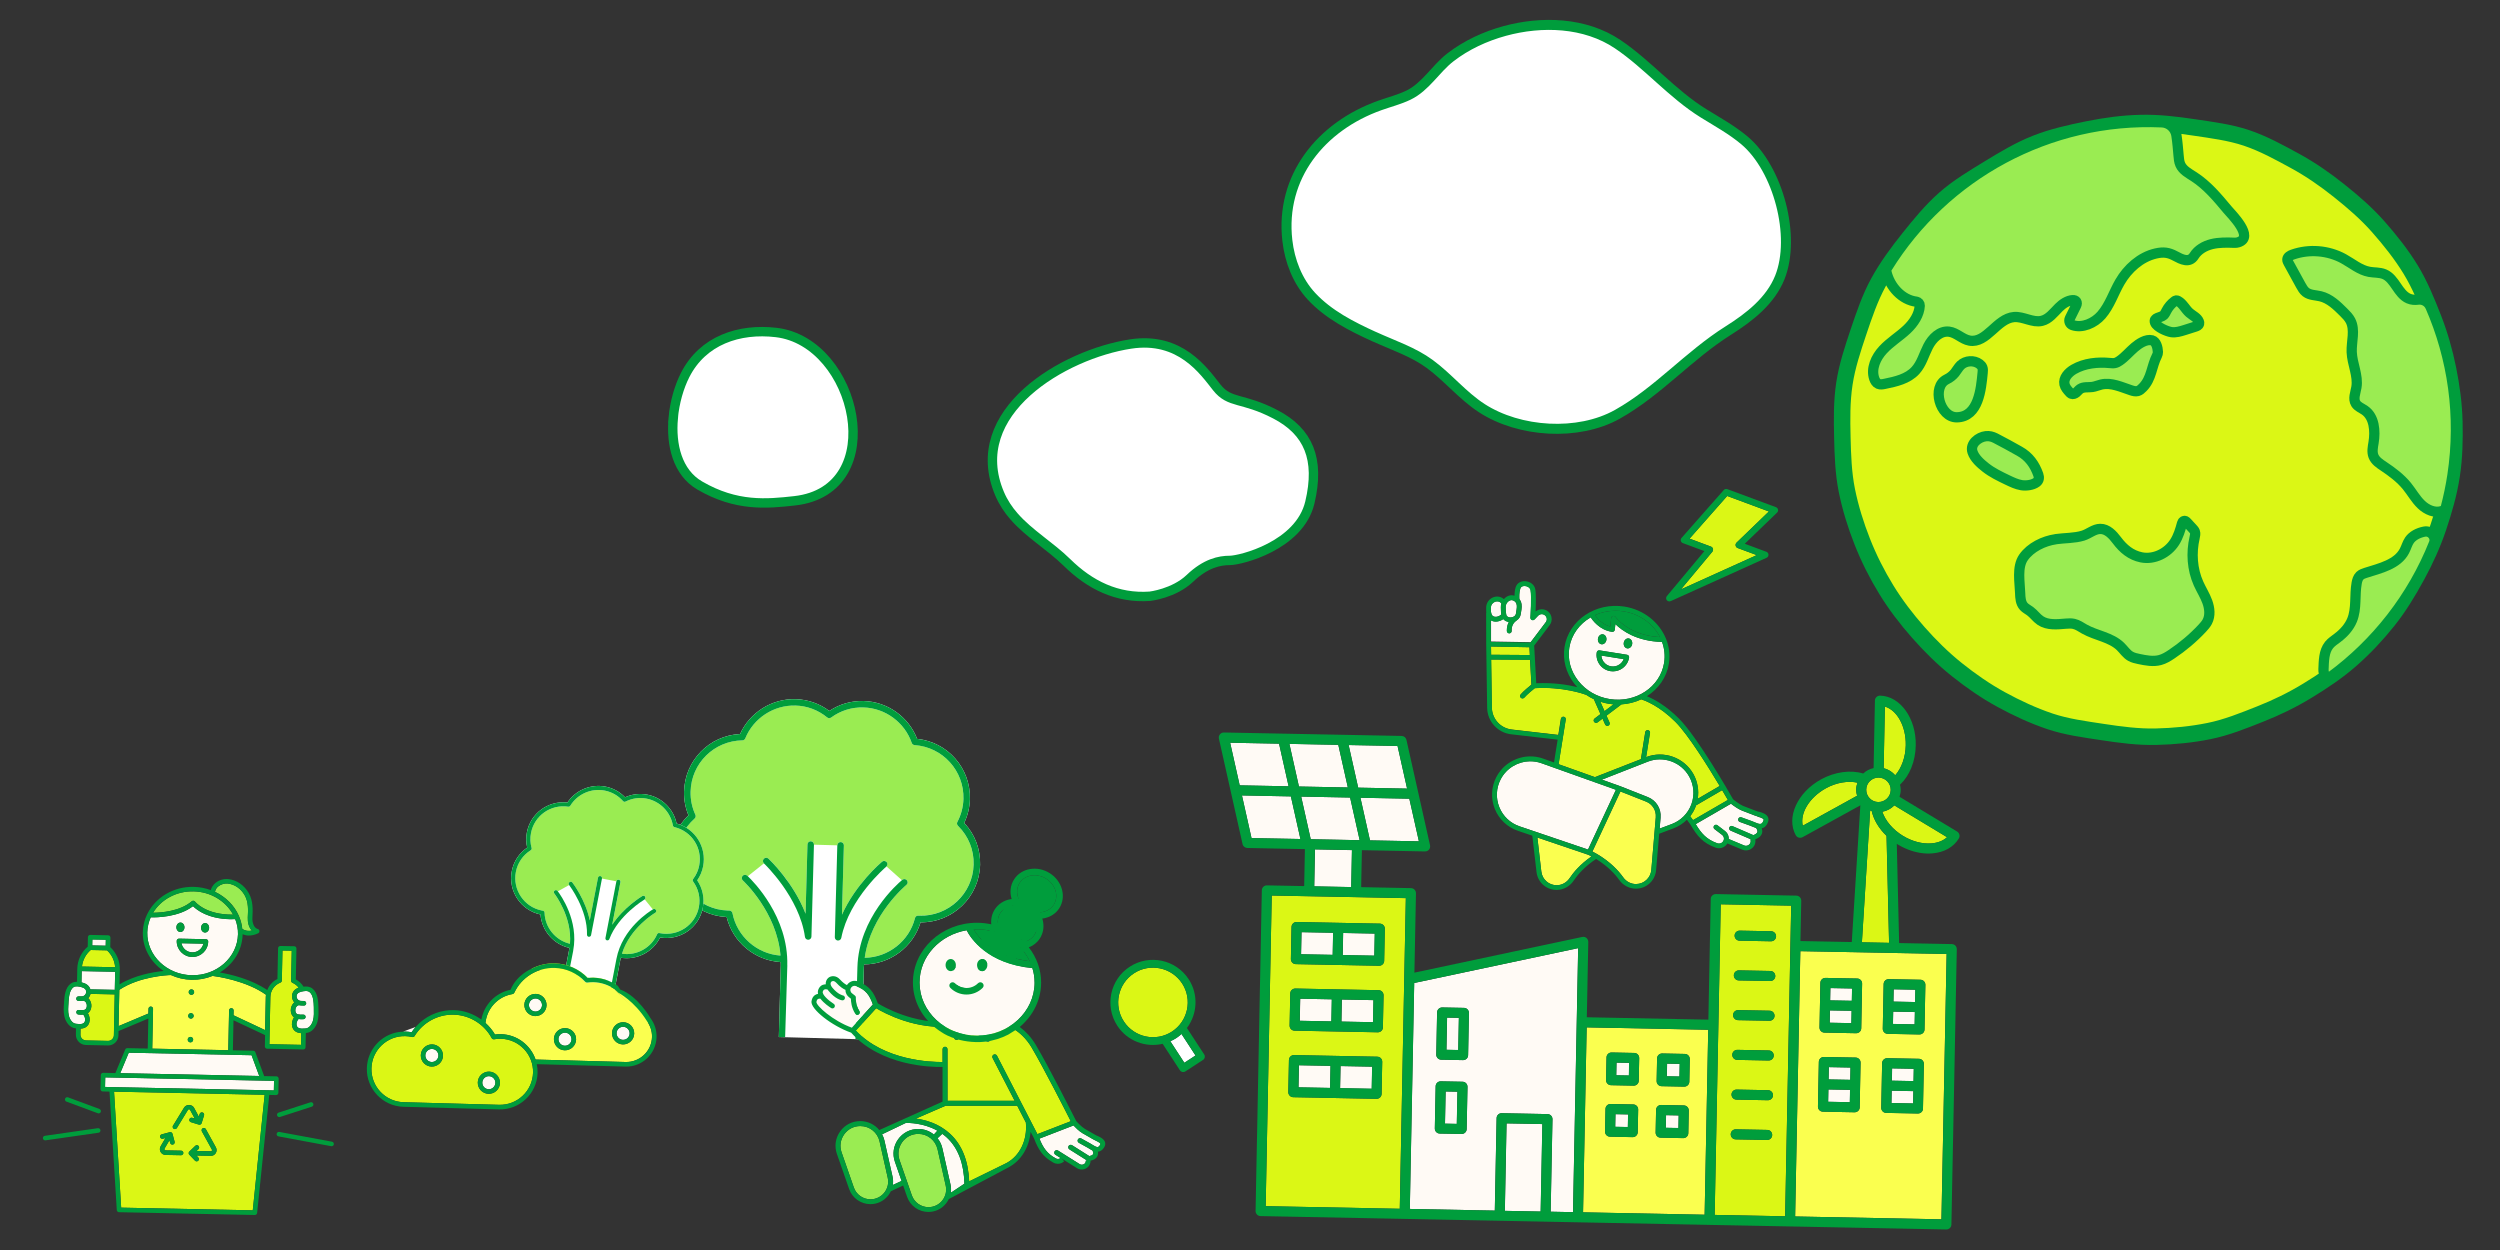 <?xml version="1.0" encoding="UTF-8"?>
<svg id="b" data-name="レイヤー_2" xmlns="http://www.w3.org/2000/svg" viewBox="0 0 660 330">
  <rect x="0" y="0" width="660" height="330" fill="#333333" stroke="none"/>
  <defs>
    <style>
      .g {
        stroke-width: 2.64px;
      }

      .g, .h, .i {
        fill: #fff;
      }

      .g, .j, .k, .i {
        stroke: #009d3c;
      }

      .g, .i {
        stroke-miterlimit: 10;
      }

      .l, .k {
        fill: #9aec52;
      }

      .m {
        fill: none;
      }

      .n {
        fill: #009d3c;
      }

      .j {
        stroke-width: 4.35px;
      }

      .j, .o {
        fill: #dbf715;
      }

      .j, .k {
        stroke-linecap: round;
        stroke-linejoin: round;
      }

      .k {
        stroke-width: 2.71px;
      }

      .p {
        fill: #faff4f;
      }

      .q {
        fill: #fffaf5;
      }

      .i {
        stroke-width: 2.48px;
      }
    </style>
  </defs>
  <g id="c" data-name="デザイン">
    <g>
      <path class="q" d="M53.69,249.13l-5.79-.12c.25,1.35,1.42,2.38,2.85,2.41s2.64-.96,2.94-2.29Z"/>
      <path class="l" d="M51.08,237.8c.17.02.32.11.42.24.03.03,2.75,3.52,10.04,3.42-1.94-3.56-5.88-6.04-10.46-6.14s-8.59,2.2-10.68,5.65c2.1-.02,7.14-.36,10.22-3.03.13-.11.29-.16.46-.14Z"/>
      <path class="q" d="M21.51,259.36c.15.04.3.07.42.11,1.01.28,1.69.9,1.93,1.72l6.44.13.1-4.76-8.83-.18-.06,2.98Z"/>
      <path class="o" d="M23.28,263.52c.62.54.89,1.38.85,2.13-.04.8-.39,1.45-.92,1.83.46.79.61,1.72.35,2.52-.27.82-.92,1.36-1.79,1.5-.22.04-.37.05-.5.06l-.03,1.58c-.02.83.65,1.52,1.48,1.54l5.81.12c.83.02,1.52-.65,1.54-1.48l.03-1.52h0s.19-9.28.19-9.28l-6.39-.13c-.1.43-.31.82-.61,1.13Z"/>
      <path class="l" d="M63.04,241.76s.01.02.02.03c.47,1.08.78,2.23.91,3.43.76.55,1.68.63,2.53.45-.82-.85-1.14-2.2-1.08-3.43.1-1.99.21-4.05-.79-5.85-.98-1.76-2.66-2.93-4.48-3.13-.86-.09-1.82.19-2.5.74-.35.28-.77.77-.88,1.45,2.83,1.33,5.08,3.58,6.29,6.32Z"/>
      <path class="p" d="M39.2,266.31c0-.33.28-.6.61-.59s.6.28.59.61l-.03,1.64h0s-.18,8.87-.18,8.87l20.07.41.18-8.86h0s.03-1.64.03-1.64c0-.33.28-.6.61-.59s.6.28.59.61l-.03,1.26,8.34,3.92.18-8.78c0-.19.03-.37.05-.56-5.2-3.74-13.03-4.84-14.1-4.97-1.69.69-3.55,1.06-5.52,1.02-1.97-.04-3.82-.49-5.48-1.25-.97.03-8.28.37-13.61,3.9l-.2,9.57,7.87-3.31.03-1.26ZM50.55,261.19c.4,0,.72.34.71.74s-.34.72-.74.71-.72-.34-.71-.74.34-.72.74-.71ZM50.42,267.47c.4,0,.72.34.71.74s-.34.72-.74.71-.72-.34-.71-.74.34-.72.74-.71ZM50.29,273.74c.4,0,.72.34.71.74s-.34.72-.74.71-.72-.34-.71-.74.34-.72.74-.71Z"/>
      <polygon class="q" points="66.41 278.58 33.99 277.92 31.74 283.31 68.44 284.06 66.41 278.58"/>
      <path class="q" d="M62.82,246.64c.03-1.4-.24-2.74-.73-3.99-.47.02-.94.03-1.37.02-5.83-.12-8.75-2.42-9.77-3.44-3.81,2.91-9.55,2.99-11.17,2.95-.54,1.23-.87,2.56-.9,3.97-.13,6.1,5.14,11.18,11.74,11.31,6.6.14,12.07-4.72,12.2-10.82ZM54.17,243.69c.59.01,1.05.58,1.04,1.27s-.5,1.24-1.09,1.23-1.05-.58-1.04-1.27.5-1.24,1.09-1.23ZM47.66,243.55c.59.01,1.05.58,1.04,1.27s-.5,1.24-1.09,1.23-1.05-.58-1.04-1.27.5-1.24,1.09-1.23ZM46.65,248.39c0-.33.28-.6.61-.59l7.12.15c.33,0,.6.28.59.61-.05,2.29-1.95,4.12-4.25,4.08s-4.12-1.95-4.07-4.25Z"/>
      <polygon class="q" points="30.83 284.5 27.79 284.43 27.73 286.95 29.48 286.99 70.55 287.83 72.29 287.87 72.34 285.35 69.3 285.29 30.83 284.5"/>
      <path class="o" d="M31.99,318.82l34.74.71,3.14-30.51-39.76-.82,1.88,30.62ZM54.35,298.1l2.64,4.79c.27.48.25,1.05-.03,1.52-.28.47-.78.75-1.33.73l-3.77-.08.49.51c.23.24.22.62-.02.85-.12.12-.28.17-.43.17s-.31-.07-.42-.19l-1.48-1.54c-.12-.11-.2-.27-.2-.45s.09-.33.22-.44l1.54-1.48c.24-.23.62-.22.85.02.23.24.22.62-.02.85l-.51.49,3.77.08c.17,0,.25-.11.28-.15.03-.05.09-.17,0-.32l-2.64-4.79c-.16-.29-.05-.66.24-.82.29-.16.66-.06.82.24ZM45.67,297.18l2.93-4.79c.57-.94,2.11-.91,2.63.06l1.26,2.33.22-.7c.1-.32.43-.49.76-.4.32.1.49.44.4.75l-.64,2.07s0,0,0,0c-.04.11-.11.2-.2.27-.02.01-.03.03-.05.04-.01,0-.02.02-.04.03-.09.05-.18.06-.27.06,0,0-.02,0-.03,0-.06,0-.11,0-.17-.03l-2.07-.64c-.32-.1-.49-.44-.4-.75.1-.32.44-.49.75-.4l.66.2-1.23-2.29c-.08-.14-.21-.16-.27-.16s-.19.01-.28.15l-2.93,4.79c-.12.19-.32.29-.53.29-.1,0-.21-.03-.3-.09-.28-.17-.37-.54-.2-.83ZM42.71,299.46l2.09-.56c.11-.03.23-.02.35.02.04.01.07.02.11.04,0,0,0,0,0,0,0,0,0,0,0,0,.03.02.05.05.08.07.03.03.07.05.09.08.03.04.04.08.06.12.01.03.03.05.04.09l.56,2.09c.09.32-.1.65-.43.74-.06.02-.11.02-.17.02-.26,0-.5-.18-.57-.45l-.19-.71-1.29,2.19c-.09.15-.04.28,0,.32.03.05.11.16.27.17l4.1.08c.33,0,.6.28.59.61s-.28.6-.61.59l-4.1-.08c-.55-.01-1.04-.31-1.3-.79-.27-.48-.25-1.05.03-1.52l1.26-2.15-.67.18c-.32.09-.65-.1-.74-.42-.09-.32.1-.65.42-.74Z"/>
      <path class="q" d="M78.3,262.99c-.02.65.47,1.2,1.12,1.24l.84.03c.33.01.59.29.58.63-.01.33-.29.58-.61.58h-.01s-.86-.04-.86-.04c-.15,0-.3-.04-.45-.07-.66.12-.95.77-.94,1.36,0,.44.19.98.69,1.06.62.1.79.1,1.17.08h.23c.37-.03.61.24.62.58.01.33-.25.61-.58.62h-.22c-.16.01-.3.02-.46.02-.16,0-.37-.02-.61-.06-.44.52-.64,1.2-.48,1.74.11.39.38.64.81.72.46.09.5.09.73.07.15-.01.36-.03.73-.03,1.01-.01,1.75-1.08,2.04-2.14.28-1.01.24-2.25.21-3.35v-.15c-.04-1.26-.1-3.16-1.13-3.97-.55-.44-1.44-.28-2.23-.1-.53.12-1.16.42-1.19,1.17Z"/>
      <path class="o" d="M79.52,272.76c-.16-.01-.33-.04-.63-.1-.86-.17-1.49-.75-1.73-1.57-.23-.8-.05-1.73.45-2.5-.52-.4-.84-1.07-.85-1.87,0-.74.3-1.57.94-2.09-.4-.45-.63-1.04-.61-1.69.04-1.03.69-1.83,1.76-2.2-.43-.55-.99-1-1.63-1.28-.22-.1-.37-.32-.36-.56l.16-7.92-2.45-.05-.16,7.92c0,.24-.16.46-.38.55-1.58.62-2.62,2.11-2.65,3.8l-.2,9.72h0s-.06,2.75-.06,2.75l8.34.17.06-3.08Z"/>
      <rect class="q" x="25.36" y="247.08" width="1.57" height="3.55" transform="translate(-223.2 269.89) rotate(-88.83)"/>
      <path class="o" d="M28.26,250.89l-4.31-.09c-1.31,1.11-2.13,2.67-2.32,4.37l8.76.18c-.12-1.7-.87-3.3-2.14-4.46Z"/>
      <path class="q" d="M22.41,269.61c.18-.54,0-1.23-.41-1.76-.25.02-.45.03-.62.03-.15,0-.29-.01-.45-.03l-.22-.02c-.33-.02-.58-.31-.56-.64.02-.33.27-.59.64-.56l.23.02c.38.03.55.04,1.17-.03.51-.06.71-.6.73-1.04.03-.59-.24-1.25-.88-1.39-.14.03-.29.05-.44.05h-.87s0,0-.01,0c-.33,0-.59-.27-.59-.6,0-.33.27-.6.6-.6h.86c.64-.01,1.16-.54,1.16-1.19,0-.6-.38-1.01-1.14-1.22-.78-.21-1.66-.4-2.23,0-1.06.77-1.19,2.67-1.28,3.92v.18c-.09,1.08-.18,2.31.06,3.33.25,1.06.95,2.16,1.96,2.22.37.02.58.04.73.06.23.03.27.03.73-.04.43-.07.71-.3.84-.69Z"/>
      <path class="n" d="M47.6,246.06c.59.01,1.08-.54,1.09-1.23s-.45-1.26-1.04-1.27-1.08.54-1.09,1.23.45,1.26,1.04,1.27Z"/>
      <path class="n" d="M73.49,288.49l.08-3.72c0-.33-.26-.61-.59-.61l-3.24-.07-2.33-6.31c-.09-.23-.31-.39-.55-.39l-5.38-.11.16-7.93,8.34,3.92-.06,2.98c0,.33.26.61.59.61l9.54.2c.33,0,.61-.26.61-.59l.08-3.75c1.67-.1,2.7-1.66,3.07-3,.33-1.19.29-2.53.25-3.71v-.15c-.05-1.48-.12-3.72-1.58-4.88-.72-.57-1.61-.6-2.35-.5-.5-.81-1.2-1.48-2.04-1.93l.17-8.13c0-.33-.26-.61-.59-.61l-3.65-.07c-.33,0-.61.26-.61.59l-.17,8.13c-1.26.6-2.2,1.66-2.68,2.92-4.21-2.87-9.68-4.15-12.53-4.65,3.55-2.14,5.93-5.82,6.02-10.05,0,0,0-.02,0-.03.49.2,1.01.32,1.56.33.83.02,1.71-.18,2.55-.6.22-.11.35-.35.33-.6-.02-.25-.2-.46-.44-.52-1.06-.29-1.48-1.73-1.42-2.94.11-2.06.23-4.4-.94-6.5-1.17-2.1-3.19-3.5-5.41-3.74-1.18-.13-2.45.24-3.38,1-.64.52-1.07,1.19-1.25,1.91-1.41-.51-2.92-.82-4.52-.86-5.41-.11-10.12,2.85-12.24,7.15,0,.01-.02.03-.02.04-.72,1.47-1.13,3.09-1.17,4.81-.09,4.18,2.1,7.93,5.49,10.21-2.69.26-7.53,1.07-11.64,3.53l.08-3.89c.05-2.26-.87-4.4-2.52-5.94l.05-2.51c0-.33-.26-.61-.59-.61l-4.75-.1c-.33,0-.61.26-.61.59l-.05,2.51c-1.71,1.46-2.71,3.57-2.76,5.83l-.07,3.44c-.55,0-1.13.1-1.64.47-1.51,1.1-1.67,3.33-1.78,4.81v.18c-.1,1.17-.19,2.5.09,3.69.32,1.39,1.32,3.05,3.06,3.15,0,0,0,0,0,0l-.03,1.62c-.03,1.5,1.16,2.74,2.66,2.77l5.81.12c1.5.03,2.74-1.16,2.77-2.66l.02-1.14,7.87-3.31-.16,7.93-5.38-.11c-.25,0-.47.14-.57.37l-2.59,6.21-3.24-.07c-.33,0-.61.26-.61.59l-.08,3.72c0,.33.26.61.59.61l1.79.04,1.92,31.27c.02.31.27.56.59.57l35.85.74c.31,0,.58-.23.61-.54l3.21-31.16,1.79.04c.33,0,.61-.26.61-.59ZM79.49,261.81c.79-.18,1.67-.34,2.23.1,1.03.82,1.08,2.72,1.12,3.97v.15c.04,1.09.08,2.33-.2,3.35-.29,1.05-1.04,2.12-2.04,2.14-.37,0-.58.02-.73.03-.23.02-.27.02-.73-.07-.42-.09-.7-.33-.81-.72-.16-.55.05-1.23.48-1.74.25.03.45.05.61.06.15,0,.29,0,.46,0h.22c.33-.02.59-.3.58-.63,0-.33-.25-.6-.62-.58h-.23c-.38.02-.55.03-1.17-.07-.5-.08-.69-.62-.69-1.06,0-.59.29-1.24.94-1.36.14.04.29.06.45.07l.86.04h.01c.33,0,.6-.25.61-.58.01-.33-.24-.61-.58-.63l-.84-.03c-.65-.04-1.15-.58-1.12-1.24.03-.75.66-1.05,1.19-1.17ZM71.18,272.92h0s.2-9.72.2-9.72c.03-1.69,1.08-3.18,2.65-3.8.23-.09.38-.31.38-.55l.16-7.92,2.45.05-.16,7.92c0,.24.14.47.36.56.64.28,1.2.73,1.63,1.28-1.07.36-1.72,1.16-1.76,2.2-.02.65.21,1.24.61,1.69-.64.52-.94,1.35-.94,2.09,0,.8.33,1.47.85,1.87-.5.77-.68,1.7-.45,2.5.23.83.87,1.4,1.73,1.57.3.06.47.09.63.1l-.06,3.08-8.34-.17.06-2.75ZM24.39,248.04l3.55.07-.03,1.57-3.55-.07.03-1.57ZM23.95,250.8l4.31.09c1.26,1.16,2.02,2.76,2.14,4.46l-8.76-.18c.19-1.7,1.01-3.26,2.32-4.37ZM20.84,270.35c-.15-.02-.36-.04-.73-.06-1.01-.06-1.71-1.15-1.96-2.22-.24-1.02-.15-2.25-.07-3.33v-.18c.1-1.26.24-3.15,1.3-3.92.57-.41,1.45-.22,2.23,0,.76.21,1.14.62,1.14,1.22,0,.65-.52,1.18-1.16,1.19h-.86c-.33,0-.6.27-.6.6,0,.33.26.6.59.6h.01s.87,0,.87,0c.15,0,.3-.02.44-.05.65.15.91.81.88,1.39-.02.44-.23.97-.73,1.04-.62.08-.79.06-1.17.03l-.23-.02c-.38-.03-.62.23-.64.56-.02.33.23.62.56.64l.22.02c.16.01.3.02.45.03.16,0,.37,0,.62-.03.41.53.59,1.22.41,1.76-.13.39-.41.62-.84.69-.47.08-.5.07-.73.04ZM30.09,271.79h0s-.03,1.52-.03,1.52c-.02.83-.71,1.49-1.54,1.48l-5.81-.12c-.83-.02-1.49-.71-1.48-1.54l.03-1.58c.13-.01.28-.03.5-.06.87-.14,1.52-.69,1.79-1.5.26-.79.12-1.73-.35-2.52.54-.38.88-1.03.92-1.83.04-.74-.23-1.58-.85-2.13.3-.31.51-.7.61-1.13l6.39.13-.19,9.28ZM30.3,261.31l-6.44-.13c-.24-.82-.91-1.44-1.93-1.72-.12-.03-.27-.07-.42-.11l.06-2.98,8.83.18-.1,4.76ZM57.63,234c.68-.55,1.64-.83,2.5-.74,1.83.2,3.5,1.37,4.48,3.13,1.01,1.8.9,3.86.79,5.85-.06,1.24.26,2.59,1.08,3.43-.85.18-1.77.1-2.53-.45-.13-1.2-.43-2.35-.91-3.43,0-.01-.01-.02-.02-.03-1.21-2.74-3.46-4.98-6.29-6.32.11-.68.53-1.16.88-1.45ZM51.08,235.32c4.59.09,8.53,2.58,10.46,6.14-7.29.1-10.02-3.38-10.04-3.42-.1-.14-.25-.22-.42-.24-.17-.02-.33.03-.46.14-3.08,2.67-8.12,3.01-10.22,3.03,2.09-3.45,6.11-5.74,10.68-5.65ZM38.89,246.15c.03-1.41.35-2.74.9-3.97,1.62.04,7.36-.03,11.17-2.95,1.01,1.02,3.94,3.32,9.77,3.44.44,0,.91,0,1.37-.02.49,1.25.76,2.59.73,3.99-.13,6.1-5.6,10.96-12.2,10.82-6.6-.14-11.87-5.21-11.74-11.31ZM31.31,270.88l.2-9.57c5.33-3.53,12.65-3.87,13.61-3.9,1.66.76,3.52,1.21,5.48,1.25,1.96.04,3.83-.33,5.52-1.02,1.08.13,8.91,1.23,14.1,4.97-.02.18-.05.37-.05.56l-.18,8.78-8.34-3.92.03-1.26c0-.33-.26-.61-.59-.61s-.61.26-.61.59l-.03,1.64h0s-.18,8.87-.18,8.87l-20.07-.41.18-8.86h0s.03-1.64.03-1.64c0-.33-.26-.61-.59-.61s-.61.26-.61.59l-.03,1.26-7.87,3.31ZM33.99,277.92l32.42.66,2.03,5.48-36.69-.75,2.25-5.39ZM66.73,319.53l-34.74-.71-1.88-30.62,39.76.82-3.14,30.51ZM72.29,287.87l-1.74-.04-41.07-.84-1.74-.04.05-2.52,3.05.06,38.46.79,3.05.06-.05,2.52Z"/>
      <path class="n" d="M45.87,298.01c.09.06.2.09.3.09.21,0,.41-.1.53-.29l2.93-4.79c.09-.14.22-.15.28-.15s.19.02.27.16l1.23,2.29-.66-.2c-.31-.1-.65.08-.75.4-.1.32.08.66.4.75l2.07.64c.05.02.11.03.17.03,0,0,.02,0,.03,0,.09,0,.19-.02.27-.06.02,0,.02-.02.04-.03.02-.01.03-.03.05-.04.09-.07.16-.16.2-.27,0,0,0,0,0,0l.64-2.07c.1-.32-.08-.66-.4-.75-.32-.1-.66.08-.76.4l-.22.7-1.26-2.33c-.53-.96-2.07-.99-2.63-.06l-2.93,4.79c-.17.28-.08.65.2.83Z"/>
      <path class="n" d="M53.53,297.87c-.29.16-.4.53-.24.82l2.64,4.79c.08.15.02.27,0,.32-.03.05-.11.16-.28.15l-3.77-.08.51-.49c.24-.23.25-.61.02-.85-.23-.24-.61-.25-.85-.02l-1.54,1.48c-.13.11-.21.26-.22.44s.07.34.2.45l1.48,1.54c.12.12.27.18.42.19s.31-.05.43-.17c.24-.23.25-.61.02-.85l-.49-.51,3.77.08c.55.01,1.05-.26,1.33-.73.29-.47.3-1.04.03-1.52l-2.64-4.79c-.16-.29-.53-.4-.82-.24Z"/>
      <path class="n" d="M43.02,300.63l.67-.18-1.26,2.15c-.29.47-.3,1.04-.03,1.52.27.48.75.78,1.3.79l4.1.08c.33,0,.61-.26.61-.59s-.26-.61-.59-.61l-4.1-.08c-.17,0-.25-.12-.27-.17-.03-.05-.08-.18,0-.32l1.29-2.19.19.71c.07.26.31.44.57.45.06,0,.11,0,.17-.02.32-.09.51-.42.43-.74l-.56-2.09s-.03-.06-.04-.09c-.02-.04-.03-.08-.06-.12-.02-.03-.06-.05-.09-.08-.03-.02-.05-.05-.08-.07,0,0,0,0,0,0,0,0,0,0,0,0-.03-.02-.07-.02-.11-.04-.12-.04-.24-.05-.35-.02l-2.09.56c-.32.09-.51.42-.42.74.09.32.42.51.74.42Z"/>
      <path class="n" d="M54.12,246.19c.59.01,1.08-.54,1.09-1.23s-.45-1.26-1.04-1.27-1.08.54-1.09,1.23.45,1.26,1.04,1.27Z"/>
      <path class="n" d="M54.97,248.56c0-.33-.26-.61-.59-.61l-7.12-.15c-.33,0-.61.26-.61.59-.05,2.29,1.78,4.2,4.07,4.25s4.2-1.78,4.25-4.08ZM47.91,249.02l5.79.12c-.31,1.34-1.52,2.32-2.94,2.29s-2.59-1.07-2.85-2.41Z"/>
      <path class="n" d="M26.24,292.77l-8.28-3.07c-.31-.12-.66.04-.77.36-.11.31.04.66.36.77l8.28,3.07c.07.02.13.04.2.04.25,0,.49-.15.58-.39.11-.31-.04-.66-.36-.77Z"/>
      <path class="n" d="M25.84,297.84l-14,2.01c-.33.05-.56.35-.51.68.04.3.29.51.58.52.03,0,.07,0,.1,0l14-2.01c.33-.05.56-.35.51-.68-.05-.33-.36-.56-.68-.51Z"/>
      <path class="n" d="M73.72,294.91c.07,0,.13,0,.2-.03l8.4-2.72c.32-.1.49-.44.39-.76-.1-.32-.44-.49-.76-.39l-8.4,2.72c-.32.1-.49.44-.39.76.08.25.31.41.56.42Z"/>
      <path class="n" d="M87.65,301.41l-13.91-2.58c-.32-.06-.64.15-.7.48-.06.33.16.64.48.7l13.91,2.58s.07,0,.1.01c.29,0,.55-.2.6-.49.06-.33-.16-.64-.48-.7Z"/>
      <path class="n" d="M50.52,262.64c.4,0,.73-.31.74-.71s-.31-.73-.71-.74-.73.31-.74.71.31.73.71.74Z"/>
      <path class="n" d="M50.39,268.92c.4,0,.73-.31.74-.71s-.31-.73-.71-.74-.73.31-.74.71.31.73.71.74Z"/>
      <path class="n" d="M50.26,275.19c.4,0,.73-.31.74-.71s-.31-.73-.71-.74-.73.31-.74.71.31.73.71.74Z"/>
    </g>
    <g>
      <path class="p" d="M405.87,221.1l1.04,8.99c.24,2.09,2.01,3.64,4.11,3.61,1.34-.02,2.6-.72,3.36-1.87,1.01-1.52,2.82-3.69,5.76-5.72-.27-.15-.54-.3-.83-.44l-13.45-4.56Z"/>
      <path class="q" d="M426.6,208.5l-19.64-7.01c-1.01-.36-2.05-.52-3.07-.51-3.17.05-6.19,1.81-7.72,4.75-1.19,2.29-1.32,4.97-.36,7.36.96,2.39,2.91,4.24,5.35,5.06l18.07,6.13,7.37-15.78Z"/>
      <path class="q" d="M445.95,204.99c-2.14-3.83-6.84-5.52-10.92-3.92l-1.02.4s0,0,0,0l-11.11,4.35,4.81,1.72s0,0,0,0c0,0,0,0,.01,0l7.32,2.89c2.21.87,3.57,3.05,3.36,5.43l-.24,2.88,3.18-1.19c2.41-.9,4.31-2.8,5.2-5.22.89-2.42.68-5.09-.58-7.34Z"/>
      <path class="p" d="M434.56,211.62l-6.76-2.67-7.4,15.85c.45.23.89.47,1.3.72.01,0,.02.01.04.02,3.45,2.05,5.58,4.38,6.79,6.08.8,1.13,2.08,1.79,3.42,1.77,2.1-.03,3.82-1.63,4-3.73l1.18-13.91c.15-1.81-.88-3.47-2.56-4.13Z"/>
      <path class="o" d="M412.09,189.74c.05-.35.38-.58.73-.53.35.06.59.38.53.73l-.78,4.86h0s0,0,0,0l-1.11,6.94,9.58,3.42,12.15-4.75,1.14-7.13c.05-.35.38-.58.73-.53.35.06.59.38.53.73l-1.02,6.39c4.67-1.82,10.04.11,12.48,4.49,1.11,2,1.5,4.29,1.14,6.51l5.8-3.38c-3.08-5.14-8.33-13.55-11.68-16.91-4.25-4.26-8.1-5.67-9.03-5.97-1.6.76-3.38,1.22-5.24,1.34l-3.94,2.98.8,1.8c.14.32,0,.7-.32.84-.08.04-.17.05-.25.05-.25,0-.49-.14-.59-.38l-.68-1.53-1.32.99c-.11.09-.24.13-.38.13-.2,0-.39-.08-.52-.25-.21-.28-.16-.68.12-.89l1.55-1.17-1.74-3.93c-.71-.33-1.38-.72-2.02-1.16-.67-.25-6.23-2.21-13.58-1.76-.49.39-2.08,1.69-2.76,2.49-.12.15-.3.22-.48.22-.15,0-.3-.05-.42-.15-.27-.23-.3-.63-.07-.9.72-.85,2.24-2.1,2.84-2.59l-.36-6.56-10.27-.07.19,12.72c.04,2.94,2.28,5.41,5.2,5.75l12.34,1.43.68-4.29Z"/>
      <polygon class="o" points="403.77 170.87 393.63 170.68 393.66 172.86 403.88 172.93 403.77 170.87"/>
      <path class="o" d="M454.65,208.6l-6.89,4.01c-.02.06-.03.11-.05.17-.36.99-.88,1.9-1.51,2.71l.75,1.03,9.2-5.33c-.31-.54-.83-1.44-1.51-2.58Z"/>
      <path class="q" d="M408.1,164.25c.44-.58.33-1.41-.24-1.85-.54-.42-1.31-.37-1.78.13l-.95.99s0,0-.01,0c-.05.05-.11.09-.17.12-.01,0-.02.02-.03.02-.06.03-.13.04-.2.04-.01,0-.03,0-.04,0,0,0,0,0,0,0-.02,0-.03,0-.05,0-.03,0-.06-.02-.08-.02-.04,0-.09-.02-.13-.04-.04-.02-.07-.04-.11-.07-.03-.02-.05-.03-.08-.05,0,0,0-.02-.02-.02-.03-.03-.05-.07-.07-.11-.02-.03-.05-.07-.06-.1-.01-.03-.02-.07-.02-.11,0-.05-.02-.09-.02-.14,0,0,0-.02,0-.03,0-.06.36-5.57.03-7.25-.13-.66-.84-1.04-1.47-1.08-.23-.02-.99-.01-1.22.67-.35,1.03-.29,2.35-.25,2.81.15.19.29.4.38.63.37.94.21,1.89.07,2.73-.03.19-.06.38-.09.56-.1.77-.53,1.32-1.07,1.68,0,0,0,0-.01.01-1.49.96-1.33,2.64-1.32,2.71.04.35-.21.66-.56.7-.02,0-.04,0-.06,0-.32,0-.6-.23-.64-.56,0-.07-.12-1.25.52-2.44-.61-.09-1.12-.36-1.46-.77-.59.42-1.28.66-1.95.67-.24,0-.47-.02-.69-.08-.22-.05-.43-.13-.61-.24v5.59s10.45.19,10.45.19l4.04-5.35Z"/>
      <path class="q" d="M463.95,215.53c-.23-.07-.43-.13-.59-.19l-.38-.14c-1.02-.38-2.04-.77-3.05-1.17-1.12-.44-2.36-1.37-2.96-1.84l-9.31,5.39c1.55,2.57,2.9,4.04,5.69,5.06.54.2,1.13.03,1.47-.41.24-.31.33-.64.28-.98-.04-.34-.22-.64-.49-.84l-1.99-1.52c-.28-.21-.33-.61-.12-.89.22-.28.61-.33.89-.12l1.99,1.52c.54.41.89,1.01.98,1.69.02.14.02.28.01.42l4.06,1.7c.45.19.94.11,1.31-.2.35-.29.5-.73.41-1.17-.02-.09-.02-.19,0-.28l-5.28-2.27c-.32-.14-.47-.51-.33-.84.14-.32.52-.47.84-.33l5.49,2.37c.34-.11.91-.37,1.06-.77.13-.34-.1-.78-.32-1.11-.32-.1-.63-.24-.91-.35-.21-.09-.42-.18-.61-.25l-2.81-1.02c-.33-.12-.5-.49-.38-.82.12-.33.49-.5.82-.38l2.8,1.02c.22.08.45.18.68.28,1.28.55,1.75.62,2.13.02.19-.29.27-.53.26-.72-.03-.33-1.21-.69-1.66-.82Z"/>
      <path class="n" d="M425.12,165.41l.23-2.24c.03-.27.22-.49.48-.55.25-.07.53.04.68.26.03.05,3.49,4.89,11.72,5.31-1.76-3.45-5.25-6.09-9.57-6.78-.8-.13-1.59-.18-2.36-.17-1.85.03-3.62.44-5.21,1.15.39.58,1.78,2.44,4.03,3.02Z"/>
      <path class="q" d="M394.52,162.81c.58.14,1.29-.11,1.82-.59-.09-.5-.1-.77-.1-1.13,0-.19,0-.42-.02-.75-.02-.36.03-.71.14-1.05-.59-.73-1.4-.52-1.64-.44-.53.19-1.14.72-1.12,1.59.01.39,0,.61,0,.77,0,.24-.01.28.11.77.11.44.38.72.8.82Z"/>
      <path class="q" d="M397.52,161.09c0,.4,0,.59.14,1.24.11.53.72.69,1.16.68.3-.01.61-.1.86-.26,0,0,.02-.01.02-.02,0,0,.02,0,.02,0,.25-.18.44-.43.49-.78.03-.2.06-.4.09-.6.12-.74.24-1.44,0-2.05-.19-.49-.78-.88-1.28-.87-.06,0-.12,0-.18.02-.8.19-1.39,1-1.35,1.84.02.36.02.6.02.8Z"/>
      <path class="q" d="M425.33,175.92c.81.13,1.61-.06,2.27-.54.48-.35.85-.82,1.06-1.37l-5.89-.94c.03.58.23,1.15.58,1.63.48.66,1.18,1.09,1.99,1.22Z"/>
      <path class="o" d="M422.49,185.25l1.1,2.49,2.37-1.79c-.39-.03-.79-.07-1.19-.14-.78-.13-1.54-.32-2.28-.56Z"/>
      <path class="q" d="M424.97,184.55c6.9,1.1,13.34-3.2,14.36-9.58.3-1.9.08-3.77-.55-5.5-6.75-.17-10.63-3.04-12.32-4.71l-.15,1.47c-.02.17-.1.33-.24.44s-.31.15-.48.13c-3.33-.45-5.24-3.17-5.65-3.82-2.95,1.71-5.09,4.55-5.64,8-.49,3.08.34,6.19,2.35,8.75,2.02,2.57,4.97,4.28,8.32,4.82ZM428.67,169.68c.12-.72.71-1.23,1.32-1.13.61.1,1.02.76.9,1.49-.12.72-.71,1.23-1.32,1.13-.61-.1-1.02-.76-.9-1.49ZM421.86,168.6c.12-.72.71-1.23,1.32-1.13.61.1,1.02.76.9,1.49-.12.72-.71,1.23-1.32,1.13-.61-.1-1.02-.76-.9-1.49ZM421.54,172.23c.05-.35.39-.58.73-.53l7.28,1.16c.17.03.32.12.42.26.1.14.14.31.11.47-.18,1.14-.8,2.14-1.73,2.82-.73.53-1.58.81-2.46.82-.25,0-.5-.01-.76-.05-1.14-.18-2.14-.8-2.82-1.73-.68-.94-.95-2.08-.77-3.22Z"/>
      <path class="n" d="M422.77,170.08c.61.1,1.21-.41,1.32-1.13.12-.72-.29-1.39-.9-1.49-.61-.1-1.21.41-1.32,1.13-.12.72.29,1.39.9,1.49Z"/>
      <path class="n" d="M429.58,171.17c.61.1,1.21-.41,1.32-1.13.12-.72-.29-1.39-.9-1.49-.61-.1-1.21.41-1.32,1.13-.12.72.29,1.39.9,1.49Z"/>
      <path class="n" d="M464.32,214.31c-.2-.06-.37-.11-.51-.16l-.38-.14c-1.01-.38-2.02-.76-3.03-1.16-1.14-.45-2.52-1.56-2.87-1.85-.85-1.5-9.38-16.38-14.3-21.31-3.5-3.51-6.7-5.17-8.45-5.89,3.03-1.92,5.23-4.96,5.81-8.63.36-2.26.06-4.48-.75-6.5-.01-.04-.03-.07-.05-.11-1.75-4.26-5.81-7.6-10.93-8.42-7.59-1.21-14.69,3.56-15.82,10.64-.55,3.44.38,6.89,2.6,9.74.24.31.5.6.76.88-2.44-.6-6.25-1.24-10.83-1.02l-.55-9.94,4.1-5.42c.85-1.13.64-2.76-.48-3.63-.98-.76-2.32-.72-3.25.05.08-1.84.16-4.67-.08-5.9-.23-1.16-1.31-2.02-2.64-2.11-1.19-.08-2.17.53-2.51,1.54-.26.76-.33,1.62-.34,2.31-.41-.14-.85-.17-1.25-.08-.62.15-1.15.5-1.55.97-.73-.64-1.73-.86-2.7-.52-1.21.43-2,1.56-1.97,2.83.01.35,0,.55,0,.69,0,.22,0,.37.03.57-.02.06-.04.13-.04.2l.02,8.09s0,0,0,0c0,0,0,0,0,0l.25,16.83c.05,3.58,2.77,6.58,6.32,6.99l12.29,1.42-.96,6.02-2.86-1.02c-4.73-1.69-10.05.4-12.36,4.86-1.36,2.62-1.51,5.68-.41,8.42,1.1,2.74,3.33,4.85,6.12,5.79l3.78,1.28,1.11,9.59c.32,2.74,2.63,4.78,5.39,4.73,1.76-.03,3.41-.94,4.41-2.44,1.01-1.51,2.85-3.7,5.93-5.73,3.09,1.9,5.01,4,6.11,5.54,1.05,1.47,2.72,2.33,4.48,2.3,2.76-.04,5.01-2.15,5.25-4.89l.82-9.62,3.74-1.4c1.36-.51,2.57-1.29,3.57-2.29l.91,1.24c1.81,3.11,3.34,4.92,6.67,6.13.31.11.62.16.93.16.77-.01,1.51-.37,2.02-1.03.06-.08.1-.16.15-.24l3.93,1.64c.33.14.68.2,1.02.2.58,0,1.14-.21,1.6-.6.68-.57.98-1.41.83-2.33.54-.19,1.4-.62,1.73-1.48.17-.44.15-.92-.03-1.42.48-.1.93-.37,1.31-.96.35-.54.5-1.04.46-1.52-.1-1.2-1.58-1.64-2.56-1.94ZM426.3,161.24c.78-.01,1.57.04,2.36.17,4.32.69,7.81,3.33,9.57,6.78-8.23-.42-11.69-5.26-11.72-5.31-.15-.22-.43-.32-.68-.26-.26.07-.45.29-.48.55l-.23,2.24c-2.25-.59-3.64-2.44-4.03-3.02,1.59-.72,3.36-1.13,5.21-1.15ZM414.3,170.99c.55-3.46,2.7-6.3,5.64-8,.41.65,2.32,3.37,5.65,3.82.17.02.34-.02.48-.13s.22-.26.24-.44l.15-1.47c1.68,1.67,5.56,4.55,12.32,4.71.63,1.73.85,3.6.55,5.5-1.02,6.38-7.46,10.68-14.36,9.58-3.35-.53-6.31-2.25-8.32-4.82-2-2.56-2.84-5.67-2.35-8.75ZM425.96,185.95l-2.37,1.79-1.1-2.49c.74.24,1.5.44,2.28.56.4.06.79.11,1.19.14ZM398.86,158.45c.06-.01.12-.02.18-.02.49,0,1.08.38,1.28.87.24.61.12,1.31,0,2.05-.03.2-.07.4-.09.6-.05.35-.24.6-.49.78,0,0-.02,0-.02,0,0,0-.02.01-.02.02-.25.16-.56.25-.86.26-.43,0-1.05-.15-1.16-.68-.13-.65-.13-.83-.14-1.24,0-.2,0-.45-.02-.8-.04-.84.56-1.65,1.35-1.84ZM393.61,161.22c0-.16.01-.38,0-.77-.02-.87.59-1.4,1.12-1.59.23-.08,1.05-.29,1.64.44-.1.33-.15.69-.14,1.05.01.33.02.56.02.75,0,.37,0,.63.1,1.13-.53.48-1.24.73-1.82.59-.42-.1-.69-.38-.8-.82-.12-.48-.12-.52-.11-.77ZM393.61,163.81c.19.1.39.18.61.24.23.05.46.08.69.08.67-.01,1.36-.26,1.95-.67.35.41.85.68,1.46.77-.64,1.18-.53,2.37-.52,2.44.04.33.32.57.64.56.02,0,.04,0,.06,0,.35-.04.6-.36.56-.7,0-.07-.17-1.75,1.32-2.71,0,0,0,0,.01-.01.54-.36.97-.91,1.07-1.68.03-.19.06-.38.09-.56.14-.84.3-1.79-.07-2.73-.09-.23-.23-.44-.38-.63-.03-.46-.09-1.78.25-2.81.23-.68.99-.69,1.22-.67.63.04,1.34.43,1.47,1.08.33,1.68-.02,7.19-.03,7.25,0,0,0,.02,0,.03,0,.05,0,.09.02.14,0,.04,0,.07.02.11.01.04.04.07.06.1.02.04.04.08.07.11,0,0,0,.02.02.02.02.02.05.03.08.05.04.03.07.05.11.07.04.02.09.03.13.04.03,0,.05.02.08.02.02,0,.03,0,.05,0,0,0,0,0,0,0,.01,0,.03,0,.04,0,.07,0,.14-.02.2-.04.01,0,.02-.01.03-.02.06-.03.12-.07.17-.12,0,0,0,0,.01,0l.95-.99c.48-.5,1.24-.55,1.78-.13.57.44.68,1.28.24,1.85l-4.04,5.35-10.44-.19v-5.59ZM393.63,170.68l10.14.19.11,2.06-10.22-.07-.03-2.17ZM399.07,192.6c-2.92-.34-5.15-2.81-5.2-5.75l-.19-12.72,10.27.07.36,6.56c-.6.48-2.12,1.74-2.84,2.59-.23.27-.2.67.07.9.12.1.27.15.42.15.18,0,.35-.08.48-.22.68-.8,2.27-2.1,2.76-2.49,7.35-.46,12.9,1.51,13.58,1.76.64.44,1.31.83,2.02,1.16l1.74,3.93-1.55,1.17c-.28.21-.34.61-.12.89.13.17.32.26.52.25.13,0,.26-.04.38-.13l1.32-.99.68,1.53c.11.24.34.38.59.38.08,0,.17-.02.25-.05.32-.14.47-.52.32-.84l-.8-1.8,3.94-2.98c1.86-.12,3.64-.58,5.24-1.34.93.3,4.78,1.71,9.03,5.97,3.35,3.36,8.6,11.77,11.68,16.91l-5.8,3.38c.36-2.22-.03-4.51-1.14-6.51-2.45-4.38-7.81-6.31-12.48-4.49l1.02-6.39c.06-.35-.18-.67-.53-.73-.35-.05-.68.18-.73.53l-1.14,7.13-12.15,4.75-9.58-3.42,1.11-6.94s0,0,0,0h0s.78-4.86.78-4.86c.06-.35-.18-.67-.53-.73-.34-.05-.67.18-.73.53l-.68,4.29-12.34-1.43ZM401.17,218.16c-2.44-.83-4.39-2.67-5.35-5.06-.96-2.39-.83-5.07.36-7.36,1.53-2.94,4.55-4.71,7.72-4.75,1.02-.02,2.07.15,3.07.51l19.64,7.01-7.37,15.78-18.07-6.13ZM414.38,231.83c-.77,1.15-2.03,1.85-3.36,1.87-2.1.03-3.87-1.52-4.11-3.61l-1.04-8.99,13.45,4.56c.29.14.55.29.83.44-2.94,2.04-4.75,4.2-5.76,5.72ZM437.12,215.75l-1.18,13.91c-.18,2.09-1.9,3.7-4,3.73-1.34.02-2.62-.64-3.42-1.77-1.21-1.7-3.33-4.02-6.79-6.08-.01,0-.02-.01-.04-.02-.41-.24-.85-.48-1.3-.72l7.4-15.85,6.76,2.67c1.69.67,2.71,2.33,2.56,4.13ZM441.32,217.56l-3.18,1.19.24-2.88c.2-2.37-1.15-4.55-3.36-5.43l-7.32-2.89s0,0-.01,0c0,0,0,0,0,0l-4.81-1.72,11.11-4.35s0,0,0,0l1.02-.4c4.09-1.6,8.78.09,10.92,3.92,1.25,2.25,1.46,4.93.58,7.34-.89,2.42-2.78,4.32-5.2,5.22ZM446.21,215.48c.63-.81,1.15-1.72,1.51-2.71.02-.05.03-.11.05-.17l6.89-4.01c.68,1.14,1.2,2.05,1.51,2.58l-9.2,5.33-.75-1.03ZM465.35,217.08c-.39.6-.85.53-2.13-.02-.23-.1-.46-.2-.68-.28l-2.8-1.02c-.33-.12-.7.05-.82.38-.12.33.05.7.38.82l2.81,1.02c.2.07.4.16.61.25.27.12.58.25.91.35.23.33.45.77.32,1.11-.15.4-.72.66-1.06.77l-5.49-2.37c-.32-.14-.7,0-.84.33-.14.32,0,.7.33.84l5.28,2.27c-.02.09-.02.18,0,.28.1.44-.06.87-.41,1.17-.38.32-.87.39-1.31.2l-4.06-1.7c0-.14,0-.28-.01-.42-.09-.68-.44-1.28-.98-1.69l-1.99-1.52c-.28-.21-.68-.16-.89.12-.21.28-.16.68.12.89l1.99,1.52c.27.21.44.51.49.84.04.34-.05.67-.28.98-.34.44-.93.6-1.47.41-2.8-1.02-4.15-2.48-5.69-5.06l9.31-5.39c.59.47,1.84,1.4,2.96,1.84,1.01.4,2.03.78,3.05,1.17l.38.14c.16.06.36.12.59.19.45.13,1.63.49,1.66.82.02.19-.07.43-.26.72Z"/>
      <path class="n" d="M425.13,177.18c.25.04.5.06.76.05.88-.01,1.73-.3,2.46-.82.93-.68,1.55-1.68,1.73-2.82.03-.17-.01-.34-.11-.47-.1-.14-.25-.23-.42-.26l-7.28-1.16c-.34-.05-.67.18-.73.53-.18,1.14.09,2.28.77,3.22.68.93,1.68,1.55,2.82,1.73ZM428.65,174.01c-.21.54-.57,1.02-1.06,1.37-.66.48-1.46.67-2.27.54-.8-.13-1.51-.56-1.99-1.22-.35-.48-.55-1.05-.58-1.63l5.89.94Z"/>
    </g>
    <g>
      <g>
        <path class="l" d="M201.69,227.93c-.35-.33-.36-.87-.04-1.22.32-.35.87-.36,1.22-.04.33.31,6.65,6.3,9.8,14.55l.5-18.29c.01-.48.41-.85.88-.84s.85.41.84.88v.03s6.17.17,6.17.17v-.03c.01-.48.41-.85.88-.84s.85.41.84.88l-.5,18.29c3.6-8.06,10.24-13.7,10.58-13.99.36-.31.91-.26,1.21.11.29.34.25.83-.05,1.14l4.08,3.63s.09-.07.1-.09c.37-.3.91-.25,1.21.12.3.37.24.91-.12,1.21-.1.08-9.45,7.85-11.01,19.25,6.22-.09,11.75-4.41,13.27-10.48.1-.4.46-.68.88-.65.02,0,.19.02.21.02,7.79.21,14.18-5.84,14.39-13.49.11-3.87-1.36-7.51-4.13-10.25-.27-.27-.33-.68-.16-1.01,1-1.91,1.54-3.95,1.6-6.07.2-7.45-5.46-13.69-12.9-14.22-.34-.02-.64-.25-.75-.58-1.88-5.44-7-9.2-12.74-9.36-3.08-.08-6.03.84-8.54,2.66-.32.23-.75.22-1.05-.03-2.4-1.96-5.3-3.04-8.38-3.13-5.74-.16-11.06,3.32-13.23,8.65-.13.32-.44.53-.78.54-7.45.12-13.45,6.04-13.66,13.49-.06,2.12.37,4.19,1.26,6.15.16.34.07.75-.21,1-2.91,2.58-4.58,6.14-4.68,10.01-.21,7.66,5.85,14.06,13.5,14.27.01,0,.32,0,.34,0,.39,0,.77.29.84.7,1.19,6.14,6.47,10.76,12.68,11.19-.93-11.49-9.84-19.74-9.94-19.83-.35-.32-.38-.86-.06-1.21.32-.35.86-.37,1.21-.06.02.02.09.08.17.16l4.26-3.39s0,0,0,0Z"/>
        <path class="n" d="M214.05,222.1c-.48-.01-.87.36-.88.84l-.5,18.29c-3.16-8.25-9.48-14.24-9.8-14.55-.35-.33-.89-.31-1.22.04-.33.35-.31.89.04,1.22,0,0,0,0,0,0l.84-.67-.84.67c.14.14,9.36,8.92,10.82,19.41.06.42.41.73.83.74.02,0,.05,0,.07,0,.45-.02.8-.39.81-.84l.66-24.24-.62-.02.62.02v-.03c.01-.48-.36-.87-.84-.88Z"/>
        <path class="n" d="M234.07,227.6c-.31-.36-.85-.41-1.21-.11-.34.29-6.98,5.93-10.58,13.99l.5-18.29c.01-.48-.36-.87-.84-.88s-.87.36-.88.84v.03s.93.03.93.03l-.94-.03-.66,24.24c-.01.45.32.83.77.88.02,0,.05,0,.07,0,.42.01.79-.28.87-.7,2.03-10.43,11.77-18.71,11.87-18.8.02-.02.03-.05.06-.07l-.71-.64.71.64c.3-.31.34-.8.05-1.14Z"/>
        <path class="h" d="M227.54,274.38l.52-18.96c0-.28.05-.55.06-.82,6.82-.02,12.94-4.58,14.91-11.1,8.47.07,15.49-6.68,15.72-15.18.11-4.14-1.37-8.04-4.2-11.07.94-1.98,1.45-4.08,1.51-6.26.22-8.18-5.86-15.07-13.94-15.93-2.25-5.83-7.86-9.82-14.12-9.99-3.24-.09-6.36.81-9.06,2.62-2.6-1.95-5.66-3.02-8.91-3.11-6.27-.17-12.08,3.51-14.65,9.2-8.12.41-14.56,6.96-14.79,15.14-.06,2.18.33,4.31,1.17,6.33-2.99,2.86-4.69,6.68-4.8,10.82-.23,8.5,6.41,15.62,14.87,16.02,1.61,6.62,7.46,11.5,14.28,11.9,0,.28.03.55.02.83l-.52,18.96"/>
      </g>
      <g>
        <path class="l" d="M201.69,227.93c-.35-.33-.36-.87-.04-1.22.32-.35.87-.36,1.22-.04.33.31,6.65,6.3,9.8,14.55l.5-18.29c.01-.48.41-.85.88-.84s.85.41.84.88v.03s6.17.17,6.17.17v-.03c.01-.48.41-.85.88-.84s.85.41.84.88l-.5,18.29c3.6-8.06,10.24-13.7,10.58-13.99.36-.31.91-.26,1.21.11.29.34.25.83-.05,1.14l4.08,3.63s.09-.07.1-.09c.37-.3.91-.25,1.21.12.3.37.24.91-.12,1.21-.1.08-9.45,7.85-11.01,19.25,6.22-.09,11.75-4.41,13.27-10.48.1-.4.46-.68.88-.65.02,0,.19.02.21.02,7.79.21,14.18-5.84,14.39-13.49.11-3.87-1.36-7.51-4.13-10.25-.27-.27-.33-.68-.16-1.01,1-1.91,1.54-3.95,1.6-6.07.2-7.45-5.46-13.69-12.9-14.22-.34-.02-.64-.25-.75-.58-1.88-5.44-7-9.2-12.74-9.36-3.08-.08-6.03.84-8.54,2.66-.32.23-.75.22-1.05-.03-2.4-1.96-5.3-3.04-8.38-3.13-5.74-.16-11.06,3.32-13.23,8.65-.13.32-.44.53-.78.54-7.45.12-13.45,6.04-13.66,13.49-.06,2.12.37,4.19,1.26,6.15.16.34.07.75-.21,1-2.91,2.58-4.58,6.14-4.68,10.01-.21,7.66,5.85,14.06,13.5,14.27.01,0,.32,0,.34,0,.39,0,.77.29.84.7,1.19,6.14,6.47,10.76,12.68,11.19-.93-11.49-9.84-19.74-9.94-19.83-.35-.32-.38-.86-.06-1.21.32-.35.86-.37,1.21-.06.02.02.09.08.17.16l4.26-3.39s0,0,0,0Z"/>
        <path class="n" d="M214.05,222.1c-.48-.01-.87.36-.88.84l-.5,18.29c-3.16-8.25-9.48-14.24-9.8-14.55-.35-.33-.89-.31-1.22.04-.33.35-.31.89.04,1.22,0,0,0,0,0,0l.84-.67-.84.67c.14.14,9.36,8.92,10.82,19.41.06.42.41.73.83.74.02,0,.05,0,.07,0,.45-.02.8-.39.81-.84l.66-24.24-.62-.02.62.02v-.03c.01-.48-.36-.87-.84-.88Z"/>
        <path class="n" d="M234.07,227.6c-.31-.36-.85-.41-1.21-.11-.34.29-6.98,5.93-10.58,13.99l.5-18.29c.01-.48-.36-.87-.84-.88s-.87.36-.88.84v.03s.93.03.93.03l-.94-.03-.66,24.24c-.01.45.32.83.77.88.02,0,.05,0,.07,0,.42.01.79-.28.87-.7,2.03-10.43,11.77-18.71,11.87-18.8.02-.02.03-.05.06-.07l-.71-.64.71.64c.3-.31.34-.8.05-1.14Z"/>
        <path class="n" d="M227.54,274.38l.52-18.96c0-.28.05-.55.06-.82,6.82-.02,12.94-4.58,14.91-11.1,8.47.07,15.49-6.68,15.72-15.18.11-4.14-1.37-8.04-4.2-11.07.94-1.98,1.45-4.08,1.51-6.26.22-8.18-5.86-15.07-13.94-15.93-2.25-5.83-7.86-9.82-14.12-9.99-3.24-.09-6.36.81-9.06,2.62-2.6-1.95-5.66-3.02-8.91-3.11-6.27-.17-12.08,3.51-14.65,9.2-8.12.41-14.56,6.96-14.79,15.14-.06,2.18.33,4.31,1.17,6.33-2.99,2.86-4.69,6.68-4.8,10.82-.23,8.5,6.41,15.62,14.87,16.02,1.61,6.62,7.46,11.5,14.28,11.9,0,.28.03.55.02.83l-.52,18.96M207.84,254.87c.35-12.85-9.02-22.22-10.41-23.54l-.67.53.67-.53c-.08-.08-.15-.14-.17-.16-.35-.32-.9-.29-1.21.06-.32.35-.29.9.06,1.21.1.09,9.01,8.34,9.94,19.83-6.2-.43-11.49-5.05-12.68-11.19-.08-.41-.45-.7-.84-.7-.01,0-.33,0-.34,0-7.66-.21-13.71-6.61-13.5-14.27.11-3.87,1.77-7.42,4.68-10.01.28-.25.37-.66.21-1-.9-1.96-1.32-4.03-1.26-6.15.2-7.45,6.2-13.37,13.66-13.49.34,0,.65-.22.78-.54,2.17-5.33,7.49-8.8,13.23-8.65,3.08.08,5.98,1.17,8.38,3.13.31.25.73.26,1.05.03,2.51-1.83,5.46-2.75,8.54-2.66,5.74.16,10.86,3.92,12.74,9.36.11.33.41.55.75.58,7.44.53,13.1,6.77,12.9,14.22-.06,2.12-.6,4.16-1.6,6.07-.18.33-.11.74.16,1.01,2.77,2.74,4.24,6.38,4.13,10.25-.21,7.65-6.6,13.71-14.39,13.49-.02,0-.19-.02-.21-.02-.43-.03-.78.25-.88.65-1.52,6.07-7.05,10.39-13.27,10.48,1.56-11.4,10.91-19.17,11.01-19.25.37-.3.42-.84.12-1.21-.3-.37-.84-.42-1.21-.12-.01.01-.07.06-.1.09l.71.64-.71-.64c-1.08.9-11.39,9.85-11.75,23l-.52,18.97-18.56-.51s.61-19.87.58-18.96Z"/>
      </g>
    </g>
    <g>
      <g>
        <path class="l" d="M150.25,233.65c-.18-.24-.14-.58.1-.76.24-.18.57-.14.76.1.17.22,3.47,4.58,4.59,10l2.17-11.27c.06-.29.34-.48.63-.43s.48.34.43.63v.02s3.8.73,3.8.73v-.02c.06-.29.34-.48.64-.43s.48.34.43.63l-2.17,11.27c3.05-4.63,7.73-7.44,7.97-7.59.26-.15.59-.07.74.19.14.24.07.54-.15.7l2.16,2.66s.06-.04.07-.04c.26-.15.59-.06.74.2.15.26.06.59-.2.74-.07.04-6.65,3.9-8.77,10.8,3.86.58,7.72-1.54,9.28-5.14.1-.24.35-.37.61-.31.01,0,.12.03.13.03,4.8.92,9.38-2.18,10.28-6.89.46-2.38-.08-4.79-1.52-6.76-.14-.19-.14-.45,0-.64.81-1.08,1.35-2.29,1.61-3.6.88-4.59-1.99-9.03-6.54-10.11-.21-.05-.37-.22-.41-.43-.61-3.56-3.4-6.41-6.94-7.09-1.9-.37-3.82-.1-5.56.78-.22.11-.48.06-.65-.12-1.29-1.46-2.97-2.42-4.87-2.79-3.54-.68-7.18.93-9.07,4.01-.11.18-.33.28-.54.25-4.63-.68-8.95,2.37-9.83,6.96-.25,1.31-.2,2.63.16,3.93.06.23-.03.47-.23.6-2.07,1.3-3.46,3.34-3.92,5.72-.91,4.72,2.19,9.3,6.91,10.21,0,0,.2.03.21.03.24.04.44.26.45.52.11,3.93,2.92,7.32,6.71,8.22.59-7.21-4.09-13.22-4.14-13.29-.18-.23-.15-.57.09-.76.23-.18.57-.14.76.09.01.02.05.06.09.12l2.98-1.67s0,0,0,0Z"/>
        <path class="n" d="M158.5,231.29c-.29-.06-.58.14-.63.43l-2.17,11.27c-1.12-5.43-4.42-9.78-4.59-10-.18-.24-.52-.28-.76-.1-.24.18-.28.52-.1.76,0,0,0,0,0,0l.59-.33-.59.33c.08.1,4.89,6.47,4.72,13.12,0,.27.18.49.44.54.01,0,.03,0,.04,0,.28.03.54-.16.59-.43l2.88-14.94-.38-.07.38.07v-.02c.06-.29-.13-.58-.42-.63Z"/>
        <path class="n" d="M170.33,236.74c-.15-.26-.48-.34-.74-.19-.24.14-4.92,2.96-7.97,7.59l2.17-11.27c.06-.29-.14-.58-.43-.63s-.58.14-.63.43v.02s.57.11.57.11l-.58-.11-2.88,14.94c-.05.28.11.55.38.62.01,0,.03,0,.04,0,.26.05.52-.09.61-.34,2.32-6.25,9.19-10.39,9.26-10.43.02,0,.03-.03.04-.04l-.38-.47.38.47c.22-.16.29-.46.15-.7Z"/>
        <path class="h" d="M161.53,265.04l2.25-11.69c.03-.17.08-.33.12-.5,4.23.68,8.48-1.52,10.36-5.36,5.24.9,10.27-2.56,11.28-7.8.49-2.55-.03-5.12-1.48-7.28.79-1.13,1.31-2.38,1.57-3.72.97-5.04-2.09-9.93-7.01-11.28-.8-3.84-3.87-6.88-7.73-7.62-2-.38-4.02-.14-5.88.7-1.41-1.47-3.2-2.45-5.2-2.83-3.86-.74-7.84.94-10.01,4.21-5.07-.57-9.73,2.83-10.7,7.87-.26,1.34-.23,2.7.08,4.04-2.14,1.47-3.58,3.66-4.07,6.21-1.01,5.24,2.38,10.33,7.58,11.43.32,4.26,3.45,7.88,7.63,8.82-.03.17-.04.34-.07.51l-2.25,11.69"/>
      </g>
      <g>
        <path class="l" d="M150.25,233.65c-.18-.24-.14-.58.1-.76.24-.18.57-.14.76.1.17.22,3.47,4.58,4.59,10l2.17-11.27c.06-.29.34-.48.63-.43s.48.34.43.63v.02s3.8.73,3.8.73v-.02c.06-.29.34-.48.64-.43s.48.34.43.63l-2.17,11.27c3.05-4.63,7.73-7.44,7.97-7.59.26-.15.59-.07.74.19.14.24.07.54-.15.7l2.16,2.66s.06-.04.07-.04c.26-.15.59-.06.74.2.15.26.06.59-.2.74-.07.04-6.65,3.9-8.77,10.8,3.86.58,7.72-1.54,9.28-5.14.1-.24.35-.37.61-.31.01,0,.12.03.13.03,4.8.92,9.38-2.18,10.28-6.89.46-2.38-.08-4.79-1.52-6.76-.14-.19-.14-.45,0-.64.81-1.08,1.35-2.29,1.61-3.6.88-4.59-1.99-9.03-6.54-10.11-.21-.05-.37-.22-.41-.43-.61-3.56-3.4-6.41-6.94-7.09-1.9-.37-3.82-.1-5.56.78-.22.11-.48.06-.65-.12-1.29-1.46-2.97-2.42-4.87-2.79-3.54-.68-7.18.93-9.07,4.01-.11.18-.33.28-.54.25-4.63-.68-8.95,2.37-9.83,6.96-.25,1.31-.2,2.63.16,3.93.06.23-.03.47-.23.6-2.07,1.3-3.46,3.34-3.92,5.72-.91,4.72,2.19,9.3,6.91,10.21,0,0,.2.03.21.03.24.04.44.26.45.52.11,3.93,2.92,7.32,6.71,8.22.59-7.21-4.09-13.22-4.14-13.29-.18-.23-.15-.57.09-.76.23-.18.57-.14.76.09.01.02.05.06.09.12l2.98-1.67s0,0,0,0Z"/>
        <path class="n" d="M158.5,231.29c-.29-.06-.58.14-.63.43l-2.17,11.27c-1.12-5.43-4.42-9.78-4.59-10-.18-.24-.52-.28-.76-.1-.24.18-.28.52-.1.76,0,0,0,0,0,0l.59-.33-.59.33c.08.1,4.89,6.47,4.72,13.12,0,.27.18.49.44.54.01,0,.03,0,.04,0,.28.03.54-.16.59-.43l2.88-14.94-.38-.07.38.07v-.02c.06-.29-.13-.58-.42-.63Z"/>
        <path class="n" d="M170.33,236.74c-.15-.26-.48-.34-.74-.19-.24.14-4.92,2.96-7.97,7.59l2.17-11.27c.06-.29-.14-.58-.43-.63s-.58.14-.63.43v.02s.57.11.57.11l-.58-.11-2.88,14.94c-.05.28.11.55.38.62.01,0,.03,0,.04,0,.26.05.52-.09.61-.34,2.32-6.25,9.19-10.39,9.26-10.43.02,0,.03-.03.04-.04l-.38-.47.38.47c.22-.16.29-.46.15-.7Z"/>
        <path class="n" d="M161.53,265.04l2.25-11.69c.03-.17.08-.33.12-.5,4.23.68,8.48-1.52,10.36-5.36,5.24.9,10.27-2.56,11.28-7.8.49-2.55-.03-5.12-1.48-7.28.79-1.13,1.31-2.38,1.57-3.72.97-5.04-2.09-9.93-7.01-11.28-.8-3.84-3.87-6.88-7.73-7.62-2-.38-4.02-.14-5.88.7-1.41-1.47-3.2-2.45-5.2-2.83-3.86-.74-7.84.94-10.01,4.21-5.07-.57-9.73,2.83-10.7,7.87-.26,1.34-.23,2.7.08,4.04-2.14,1.47-3.58,3.66-4.07,6.21-1.01,5.24,2.38,10.33,7.58,11.43.32,4.26,3.45,7.88,7.63,8.82-.03.17-.04.34-.07.51l-2.25,11.69M151.32,250.96c1.52-7.92-3.32-14.68-4.05-15.64l-.47.26.47-.26c-.04-.05-.08-.1-.09-.12-.19-.23-.53-.27-.76-.09-.23.18-.27.52-.09.76.05.06,4.73,6.08,4.14,13.29-3.8-.9-6.6-4.29-6.71-8.22,0-.26-.21-.48-.45-.52,0,0-.2-.03-.21-.03-4.72-.91-7.82-5.49-6.91-10.21.46-2.38,1.85-4.42,3.92-5.72.2-.13.3-.37.23-.6-.36-1.3-.41-2.63-.16-3.93.88-4.59,5.2-7.65,9.83-6.96.21.03.43-.07.54-.25,1.89-3.08,5.53-4.69,9.07-4.01,1.9.37,3.58,1.33,4.87,2.79.16.18.43.23.65.12,1.74-.88,3.66-1.15,5.56-.78,3.54.68,6.33,3.53,6.94,7.09.04.21.2.38.41.43,4.55,1.08,7.43,5.52,6.54,10.11-.25,1.31-.79,2.52-1.61,3.6-.14.19-.14.45,0,.64,1.44,1.98,1.97,4.38,1.52,6.76-.91,4.72-5.48,7.82-10.28,6.89-.01,0-.12-.03-.13-.03-.26-.06-.51.07-.61.31-1.56,3.6-5.42,5.72-9.28,5.14,2.12-6.9,8.7-10.76,8.77-10.8.26-.15.35-.48.2-.74-.15-.26-.48-.35-.74-.2-.01,0-.05.03-.07.04l.38.47-.38-.47c-.76.45-8.06,4.94-9.62,13.05l-2.25,11.69-11.44-2.2s2.39-12.24,2.29-11.68Z"/>
      </g>
    </g>
    <g>
      <polyline class="p" points="162.25 261.15 165.3 262.88 171.16 268.74 171.11 270.56"/>
      <g>
        <g>
          <path class="o" d="M140.31,255.76c1.86-.96,3.95-1.49,6.13-1.43,3.33.09,6.41,1.45,8.73,3.84.55-.06,1.06-.09,1.54-.07,1.33.04,2.61.3,3.82.76"/>
          <path class="o" d="M161.71,259.4c.48.25.94.53,1.39.85"/>
        </g>
        <path class="q" d="M149.11,276.07c.95.03,1.74-.73,1.77-1.68.03-.95-.73-1.74-1.68-1.77s-1.75.73-1.77,1.68.73,1.75,1.68,1.77Z"/>
        <path class="q" d="M141.32,267.05c.95.03,1.75-.73,1.77-1.68s-.73-1.75-1.68-1.77-1.74.73-1.77,1.68c-.03.95.73,1.74,1.68,1.77Z"/>
        <path class="q" d="M164.45,274.52c.95.03,1.74-.73,1.77-1.68s-.73-1.74-1.68-1.77-1.75.73-1.77,1.68.73,1.75,1.68,1.77Z"/>
        <polyline class="q" points="170.55 268.31 170.55 268.3 170.56 268.3"/>
        <path class="q" d="M106.4,272.35c.22,0,.44-.02.66-.02.54.01,1.08.07,1.61.18.33-.5.69-.97,1.08-1.41"/>
        <path class="p" d="M162.25,261.15c-1.65-1.14-3.55-1.79-5.58-1.85-.5-.01-1.05.02-1.66.1-.19.03-.39-.04-.52-.19-2.11-2.29-4.98-3.6-8.09-3.68-4.53-.12-8.71,2.45-10.65,6.56-.08.18-.25.3-.45.34-3.85.64-6.75,3.76-7.15,7.62.97.88,1.83,1.9,2.51,3.06.54-.07,1.08-.1,1.61-.09,4.25.12,7.8,2.9,9.11,6.7l23.77.65c3.74.1,6.87-2.86,6.97-6.6.04-1.52-.45-2.98-1.35-4.2M164.58,269.87c1.61.04,2.89,1.39,2.85,3.01s-1.39,2.89-3.01,2.85c-1.61-.04-2.89-1.39-2.85-3.01s1.39-2.89,3.01-2.85ZM149.24,271.42c1.61.04,2.89,1.39,2.85,3.01-.04,1.61-1.39,2.89-3.01,2.85-1.61-.04-2.89-1.39-2.85-3.01s1.39-2.89,3.01-2.85ZM141.44,262.39c1.61.04,2.89,1.39,2.85,3.01-.04,1.61-1.39,2.89-3.01,2.85-1.61-.04-2.89-1.39-2.85-3.01.04-1.61,1.39-2.89,3.01-2.85Z"/>
        <path class="o" d="M108.81,273.77c-.59-.14-1.19-.22-1.79-.23-4.81-.13-8.83,3.67-8.96,8.48-.13,4.81,3.67,8.83,8.48,8.96l25.22.69c4.81.13,8.83-3.67,8.96-8.48s-3.67-8.83-8.48-8.96c-.6-.02-1.2.03-1.79.14-.26.05-.51-.08-.64-.31-1.99-3.7-5.83-6.07-10.01-6.19s-8.15,2.04-10.34,5.63c-.14.22-.4.33-.65.27ZM129.14,282.91c1.61.04,2.89,1.39,2.85,3.01-.04,1.61-1.39,2.89-3.01,2.85-1.61-.04-2.89-1.39-2.85-3.01.04-1.61,1.39-2.89,3.01-2.85ZM114.1,275.72c1.61.04,2.89,1.39,2.85,3.01s-1.39,2.89-3.01,2.85-2.89-1.39-2.85-3.01c.04-1.61,1.39-2.89,3.01-2.85Z"/>
        <path class="q" d="M113.97,280.37c.95.03,1.75-.73,1.77-1.68s-.73-1.75-1.68-1.77-1.75.73-1.77,1.68c-.03.95.73,1.75,1.68,1.77Z"/>
        <path class="q" d="M129.01,287.56c.95.03,1.74-.73,1.77-1.68.03-.95-.73-1.74-1.68-1.77s-1.75.73-1.77,1.68c-.03.95.73,1.75,1.68,1.77Z"/>
        <path class="n" d="M139.25,256.37c-1.86,1.2-3.42,2.87-4.45,4.93-3.98.79-7,3.93-7.72,7.87-2.08-1.52-4.6-2.43-7.25-2.5-3.3-.09-6.47,1.11-8.9,3.24l-1.19,1.19c-.39.44-.75.91-1.08,1.41-.53-.1-1.07-.16-1.61-.18-.22,0-.44,0-.66.02l-1.22.12c-4.61.75-8.19,4.69-8.32,9.52-.15,5.47,4.18,10.05,9.65,10.2l25.22.69c5.47.15,10.05-4.18,10.2-9.65.02-.79-.06-1.55-.21-2.29l23.41.64c4.41.12,8.09-3.37,8.21-7.77.05-1.79-.5-3.52-1.55-4.94,0,0-3.39-5.96-8.05-7.64l-.64-.97c-.45-.32-.91-.6-1.39-.85l-1.19-.54c-1.21-.46-2.49-.72-3.82-.76-.48-.01-.99.01-1.54.07-2.31-2.39-5.4-3.75-8.73-3.84-2.18-.06-4.27.47-6.13,1.43,0,0-3.85,1.54-5.51,5.53M170.56,268.3s0,0,0,0c0,0,0,0,0,0M170.79,269.57c.9,1.21,1.39,2.68,1.35,4.2-.1,3.74-3.23,6.71-6.97,6.6l-23.77-.65c-1.31-3.8-4.86-6.58-9.11-6.7-.54-.01-1.08.01-1.61.09-.68-1.16-1.54-2.18-2.51-3.06.4-3.86,3.3-6.98,7.15-7.62.2-.03.36-.16.45-.34,1.94-4.11,6.12-6.68,10.65-6.56,3.1.09,5.97,1.39,8.09,3.68.13.14.33.22.52.19.61-.08,1.16-.11,1.66-.1,2.02.06,3.93.71,5.58,1.85l.93.9s4.2,2.09,7.6,7.52ZM119.8,267.87c4.19.11,8.02,2.49,10.01,6.19.12.23.38.35.64.31.59-.11,1.2-.15,1.79-.14,4.81.13,8.62,4.15,8.48,8.96s-4.15,8.61-8.96,8.48l-25.22-.69c-4.81-.13-8.61-4.15-8.48-8.96.13-4.81,4.15-8.62,8.96-8.48.6.02,1.2.1,1.79.23.25.06.52-.05.65-.27,2.19-3.59,6.15-5.75,10.34-5.63Z"/>
        <path class="n" d="M128.98,288.76c1.61.04,2.96-1.23,3.01-2.85.04-1.61-1.23-2.96-2.85-3.01-1.61-.04-2.96,1.23-3.01,2.85-.04,1.61,1.23,2.96,2.85,3.01ZM129.1,284.11c.95.03,1.7.82,1.68,1.77-.03.95-.82,1.7-1.77,1.68s-1.7-.82-1.68-1.77c.03-.95.82-1.7,1.77-1.68Z"/>
        <path class="n" d="M141.28,268.25c1.61.04,2.96-1.23,3.01-2.85.04-1.61-1.23-2.96-2.85-3.01s-2.96,1.23-3.01,2.85c-.04,1.61,1.23,2.96,2.85,3.01ZM141.41,263.6c.95.03,1.7.82,1.68,1.77s-.82,1.7-1.77,1.68-1.7-.82-1.68-1.77c.03-.95.82-1.7,1.77-1.68Z"/>
        <path class="n" d="M149.08,277.28c1.61.04,2.96-1.23,3.01-2.85.04-1.61-1.23-2.96-2.85-3.01-1.61-.04-2.96,1.23-3.01,2.85s1.23,2.96,2.85,3.01ZM149.2,272.63c.95.03,1.7.82,1.68,1.77-.03.95-.82,1.7-1.77,1.68s-1.7-.82-1.68-1.77.82-1.7,1.77-1.68Z"/>
        <path class="n" d="M164.42,275.72c1.61.04,2.96-1.23,3.01-2.85s-1.23-2.96-2.85-3.01-2.96,1.23-3.01,2.85,1.23,2.96,2.85,3.01ZM164.55,271.07c.95.03,1.7.82,1.68,1.77s-.82,1.7-1.77,1.68-1.7-.82-1.68-1.77.82-1.7,1.77-1.68Z"/>
        <path class="n" d="M113.94,281.58c1.61.04,2.96-1.23,3.01-2.85s-1.23-2.96-2.85-3.01c-1.61-.04-2.96,1.23-3.01,2.85-.04,1.61,1.23,2.96,2.85,3.01ZM114.06,276.92c.95.03,1.7.82,1.68,1.77s-.82,1.7-1.77,1.68-1.7-.82-1.68-1.77c.03-.95.82-1.7,1.77-1.68Z"/>
      </g>
    </g>
    <g>
      <path class="o" d="M299.37,256.95c-4.24,2.77-5.44,8.47-2.68,12.71,2.77,4.24,8.47,5.44,12.71,2.68s5.44-8.47,2.68-12.71c-2.77-4.24-8.47-5.44-12.71-2.68Z"/>
      <path class="h" d="M308.96,274.89l3.7,5.68,2.95-1.92-3.7-5.68c-.43.39-.89.76-1.39,1.09s-1.03.6-1.56.83Z"/>
      <path class="n" d="M313.8,258.5c-3.39-5.19-10.36-6.66-15.56-3.28-5.19,3.39-6.66,10.36-3.28,15.56,2.65,4.07,7.51,5.84,11.98,4.79l4.56,6.99c.31.48.95.61,1.43.3l4.68-3.05c.48-.31.61-.95.3-1.43l-4.56-6.99c2.76-3.67,3.1-8.83.45-12.9ZM315.62,278.65l-2.95,1.92-3.7-5.68c.53-.24,1.06-.51,1.56-.83s.96-.7,1.39-1.09l3.7,5.68ZM309.4,272.33c-4.24,2.77-9.94,1.56-12.71-2.68-2.77-4.24-1.56-9.94,2.68-12.71,4.24-2.77,9.94-1.56,12.71,2.68,2.77,4.24,1.56,9.94-2.68,12.71Z"/>
    </g>
    <g>
      <rect class="q" x="440.06" y="280.83" width="3.33" height="3.33" transform="translate(150.68 718.63) rotate(-88.88)"/>
      <rect class="q" x="439.79" y="294.42" width="3.33" height="3.33" transform="translate(136.82 731.7) rotate(-88.88)"/>
      <rect class="q" x="426.71" y="280.57" width="3.33" height="3.33" transform="translate(137.85 705.02) rotate(-88.88)"/>
      <path class="o" d="M503.12,196.76c.1-5.02-2.28-9.26-5.51-10.23l-.32,16.28c1.21.29,2.26.97,3.05,1.88,1.67-1.92,2.72-4.81,2.78-7.92Z"/>
      <path class="p" d="M417.93,320.06l32.09.63.95-48.83-32.09-.63-.95,48.83ZM437.47,279.42c.01-.73.62-1.31,1.35-1.3l5.98.12c.73.01,1.31.62,1.3,1.35l-.12,5.98c-.01.73-.62,1.31-1.35,1.3l-5.98-.12c-.73-.01-1.31-.62-1.3-1.35l.12-5.98ZM437.2,293.01c.01-.73.62-1.31,1.35-1.3l5.98.12c.73.01,1.31.62,1.3,1.35l-.12,5.98c-.01.73-.62,1.31-1.35,1.3l-5.98-.12c-.73-.01-1.31-.62-1.3-1.35l.12-5.98ZM424.12,279.16c.01-.73.62-1.31,1.35-1.3l5.98.12c.73.01,1.31.62,1.3,1.35l-.12,5.98c-.01.73-.62,1.31-1.35,1.3l-5.98-.12c-.73-.01-1.31-.62-1.3-1.35l.12-5.98ZM423.85,292.75c.01-.73.62-1.31,1.35-1.3l5.98.12c.73.01,1.31.62,1.3,1.35l-.12,5.98c-.01.73-.62,1.31-1.35,1.3l-5.98-.12c-.73-.01-1.31-.62-1.3-1.35l.12-5.98Z"/>
      <path class="o" d="M453.65,270.58l-.98,50.16,18.6.36,1.39-71.37.21-10.64-18.6-.36-.62,31.85ZM459.29,245.69l8.3.16c.73.01,1.31.62,1.3,1.35s-.62,1.31-1.35,1.3l-8.3-.16c-.73-.01-1.31-.62-1.3-1.35s.62-1.31,1.35-1.3ZM459.08,256.18l8.3.16c.73.01,1.31.62,1.3,1.35s-.62,1.31-1.35,1.3l-8.3-.16c-.73-.01-1.31-.62-1.3-1.35s.62-1.31,1.35-1.3ZM458.88,266.67l8.3.16c.73.01,1.31.62,1.3,1.35s-.62,1.31-1.35,1.3l-8.3-.16c-.73-.01-1.31-.62-1.3-1.35s.62-1.31,1.35-1.3ZM458.67,277.16l8.3.16c.73.01,1.31.62,1.3,1.35s-.62,1.31-1.35,1.3l-8.3-.16c-.73-.01-1.31-.62-1.3-1.35s.62-1.31,1.35-1.3ZM458.47,287.65l8.3.16c.73.01,1.31.62,1.3,1.35s-.62,1.31-1.35,1.3l-8.3-.16c-.73-.01-1.31-.62-1.3-1.35s.62-1.31,1.35-1.3ZM458.26,298.14l8.3.16c.73.01,1.31.62,1.3,1.35s-.62,1.31-1.35,1.3l-8.3-.16c-.73-.01-1.31-.62-1.3-1.35s.62-1.31,1.35-1.3Z"/>
      <path class="o" d="M345.57,236.61l-9.83-.19-1.6,82.01,35.4.69,1.18-60.71.42-21.3-13.16-.26-12.41-.24ZM364.74,288.79c-.01.73-.62,1.31-1.35,1.3l-21.98-.43c-.73-.01-1.31-.62-1.3-1.35l.17-8.47c.01-.73.62-1.31,1.35-1.3l21.98.43c.73.01,1.31.62,1.3,1.35l-.17,8.47ZM365.09,271.23c-.01.73-.62,1.31-1.35,1.3l-21.98-.43c-.73-.01-1.31-.62-1.3-1.35l.17-8.47c.01-.73.62-1.31,1.35-1.3l21.98.43c.73.01,1.31.62,1.3,1.35l-.17,8.47ZM365.59,245.19l-.17,8.47c-.01.73-.62,1.31-1.35,1.3l-21.98-.43c-.73-.01-1.31-.62-1.3-1.35l.17-8.47c.01-.73.62-1.31,1.35-1.3l21.98.43c.73.01,1.31.62,1.3,1.35Z"/>
      <rect class="q" x="344.79" y="244.91" width="5.83" height="8.34" transform="translate(91.89 591.86) rotate(-88.88)"/>
      <rect class="q" x="390.68" y="303.47" width="23.1" height="9.45" transform="translate(86.24 704.34) rotate(-88.88)"/>
      <path class="q" d="M372.19,319.16l22.43.44.48-24.42c.01-.73.62-1.31,1.35-1.3l12.1.24c.73.01,1.31.62,1.3,1.35l-.48,24.42,5.9.12.98-50.16.38-19.54-43.28,9.2-1.16,59.66ZM379.39,267.27c.01-.73.62-1.31,1.35-1.3l5.76.11c.73.01,1.31.62,1.3,1.35l-.22,11.14c-.01.73-.62,1.31-1.35,1.3l-5.76-.11c-.73-.01-1.31-.62-1.3-1.35l.22-11.14ZM379.01,286.77c.01-.73.62-1.31,1.35-1.3l5.76.11c.73.01,1.31.62,1.3,1.35l-.22,11.14c-.01.73-.62,1.31-1.35,1.3l-5.76-.11c-.73-.01-1.31-.62-1.3-1.35l.22-11.14Z"/>
      <rect class="q" x="379.24" y="271.37" width="8.5" height="3.11" transform="translate(103.14 651.02) rotate(-88.88)"/>
      <rect class="q" x="378.86" y="290.87" width="8.5" height="3.11" transform="translate(83.27 669.76) rotate(-88.88)"/>
      <rect class="q" x="426.44" y="294.16" width="3.33" height="3.33" transform="translate(123.99 718.09) rotate(-88.88)"/>
      <rect class="q" x="483.89" y="286.43" width="3.25" height="5.72" transform="translate(186.81 769.07) rotate(-88.88)"/>
      <rect class="q" x="484" y="280.53" width="3.25" height="5.72" transform="translate(192.82 763.4) rotate(-88.88)"/>
      <path class="p" d="M473.92,321.15l38.62.75,1.37-70.04-38.62-.75-1.37,70.04ZM497.28,259.79c.01-.73.62-1.31,1.35-1.3l8.37.16c.73.01,1.31.62,1.3,1.35l-.23,11.79c-.01.73-.62,1.31-1.35,1.3l-8.37-.16c-.73-.01-1.31-.62-1.3-1.35l.23-11.79ZM496.88,280.66c.01-.73.62-1.31,1.35-1.3l8.37.16c.73.01,1.31.62,1.3,1.35l-.23,11.79c-.01.73-.62,1.31-1.35,1.3l-8.37-.16c-.73-.01-1.31-.62-1.3-1.35l.23-11.79ZM480.58,259.47c.01-.73.62-1.31,1.35-1.3l8.37.16c.73.01,1.31.62,1.3,1.35l-.23,11.79c-.01.73-.62,1.31-1.35,1.3l-8.37-.16c-.73-.01-1.31-.62-1.3-1.35l.23-11.79ZM480.17,280.34c.01-.73.62-1.31,1.35-1.3l8.37.16c.73.01,1.31.62,1.3,1.35l-.23,11.79c-.01.73-.62,1.31-1.35,1.3l-8.37-.16c-.73-.01-1.31-.62-1.3-1.35l.23-11.79Z"/>
      <path class="o" d="M495.85,211.74c1.78.03,3.26-1.39,3.3-3.17s-1.39-3.26-3.17-3.29-3.26,1.39-3.29,3.17,1.39,3.26,3.17,3.29Z"/>
      <rect class="q" x="484.29" y="265.56" width="3.25" height="5.72" transform="translate(208.08 749.01) rotate(-88.88)"/>
      <path class="o" d="M509.92,222.65c1.7-.14,3.11-.7,4.1-1.63l-13.92-8.4c-.84.86-1.94,1.46-3.17,1.68.82,2.41,2.81,4.77,5.48,6.38,2.43,1.46,5.09,2.17,7.52,1.97Z"/>
      <rect class="q" x="501.11" y="259.99" width="3.25" height="5.72" transform="translate(230.14 760.36) rotate(-88.88)"/>
      <rect class="q" x="501" y="265.88" width="3.25" height="5.72" transform="translate(224.13 766.03) rotate(-88.88)"/>
      <path class="o" d="M498.04,220.66c-2.01-1.91-3.39-4.21-3.92-6.57-.13-.04-.27-.08-.4-.13l-2.18,34.82,7.17.14-.67-28.25Z"/>
      <rect class="q" x="500.59" y="286.76" width="3.25" height="5.72" transform="translate(202.86 786.09) rotate(-88.88)"/>
      <rect class="q" x="484.41" y="259.66" width="3.25" height="5.72" transform="translate(214.09 743.35) rotate(-88.88)"/>
      <rect class="q" x="500.7" y="280.86" width="3.25" height="5.72" transform="translate(208.87 780.42) rotate(-88.88)"/>
      <rect class="q" x="355.78" y="245.13" width="5.83" height="8.34" transform="translate(102.45 603.06) rotate(-88.88)"/>
      <polygon class="q" points="371.47 208.19 368.95 196.94 356.04 196.69 358.56 207.94 371.47 208.19"/>
      <path class="o" d="M482.04,208.1c-4.39,2.43-6.88,6.61-6.11,9.89l14.34-7.91c-.15-.54-.25-1.1-.24-1.68.01-.63.15-1.22.34-1.78-2.52-.53-5.56-.04-8.33,1.48Z"/>
      <polygon class="q" points="361.67 221.86 374.59 222.11 372.06 210.86 359.15 210.6 361.67 221.86"/>
      <polygon class="q" points="327.87 209.99 330.4 221.25 343.31 221.5 340.79 210.25 327.87 209.99"/>
      <rect class="q" x="347.04" y="224.32" width="9.76" height="9.76" transform="translate(115.91 576.59) rotate(-88.88)"/>
      <polygon class="q" points="337.67 196.33 324.76 196.08 327.28 207.33 340.19 207.58 337.67 196.33"/>
      <rect class="q" x="355.44" y="262.69" width="5.83" height="8.34" transform="translate(84.56 619.94) rotate(-88.88)"/>
      <polygon class="q" points="358.27 221.79 358.95 221.8 356.43 210.55 343.51 210.3 346.03 221.55 358.27 221.79"/>
      <rect class="q" x="355.09" y="280.25" width="5.83" height="8.34" transform="translate(66.66 636.82) rotate(-88.88)"/>
      <polygon class="q" points="355.83 207.89 353.31 196.64 340.4 196.38 342.92 207.64 355.83 207.89"/>
      <rect class="q" x="344.45" y="262.47" width="5.83" height="8.34" transform="translate(74 608.74) rotate(-88.88)"/>
      <rect class="q" x="344.1" y="280.04" width="5.83" height="8.34" transform="translate(56.1 625.62) rotate(-88.88)"/>
      <path class="n" d="M508.87,225.33c.42,0,.85,0,1.26-.04,3.14-.25,5.62-1.65,7-3.94.18-.3.24-.66.15-1-.09-.34-.3-.64-.6-.82l-15.21-9.18c.18-.55.31-1.12.32-1.73,0-.5-.06-.99-.18-1.46,2.53-2.38,4.07-6.17,4.15-10.36.14-7.14-4.09-13.04-9.43-13.15-.73-.01-1.34.57-1.35,1.3l-.35,17.82c-1.04.23-1.99.73-2.74,1.44-3.31-1.01-7.48-.46-11.14,1.55-6.26,3.45-9.25,10.07-6.67,14.74.24.43.68.68,1.13.68.23,0,.45-.05.67-.16l15.25-8.41-2.26,36.09-13.55-.26.21-10.64c.01-.73-.57-1.34-1.3-1.35l-21.25-.41c-.73-.01-1.34.57-1.35,1.3l-.62,31.85-32.09-.63.39-19.88c0-.4-.17-.79-.48-1.05-.31-.26-.73-.36-1.12-.27l-44.31,9.42.41-20.96c.01-.73-.57-1.34-1.3-1.35l-13.16-.26.19-9.76,16.67.33c.41,0,.8-.17,1.05-.49.26-.31.36-.73.27-1.13l-6.23-27.83c-.13-.6-.66-1.02-1.27-1.04l-46.92-.91c-.41,0-.8.17-1.05.49-.26.31-.36.73-.27,1.13l6.24,27.83c.13.6.66,1.02,1.27,1.04l15.19.3-.19,9.76-9.83-.19c-.73-.01-1.34.57-1.35,1.3l-1.65,84.66c-.01.73.57,1.34,1.3,1.35l38.05.74,25.08.49,12.1.24,8.55.17,34.74.68,21.25.41,41.28.8c.73.01,1.34-.57,1.35-1.3l1.42-72.69c.01-.73-.57-1.34-1.3-1.35l-13.92-.27-.62-26.2c.1.06.19.13.29.19,2.49,1.5,5.23,2.33,7.83,2.38ZM490.27,210.08l-14.34,7.91c-.77-3.28,1.71-7.46,6.11-9.89,2.77-1.53,5.82-2.01,8.33-1.48-.19.56-.33,1.15-.34,1.78-.01.59.09,1.15.24,1.68ZM374.59,222.11l-12.91-.25-2.52-11.25,12.91.25,2.52,11.25ZM368.95,196.94l2.52,11.25-12.91-.25-2.52-11.25,12.91.25ZM353.31,196.64l2.52,11.25-12.91-.25-2.52-11.25,12.91.25ZM324.76,196.08l12.91.25,2.52,11.25-12.91-.25-2.52-11.25ZM330.4,221.25l-2.52-11.25,12.91.25,2.52,11.25-12.91-.25ZM343.51,210.3l12.91.25,2.52,11.25h-.67s-12.24-.25-12.24-.25l-2.52-11.25ZM356.9,224.42l-.19,9.76-9.76-.19.19-9.76,9.76.19ZM370.72,258.4l-1.18,60.71-35.4-.69,1.6-82.01,9.83.19,12.41.24,13.16.26-.42,21.3ZM406.72,319.84l-9.45-.18.45-23.09,9.45.18-.45,23.09ZM416.26,269.85l-.98,50.16-5.9-.12.48-24.42c.01-.73-.57-1.34-1.3-1.35l-12.1-.24c-.73-.01-1.34.57-1.35,1.3l-.48,24.42-22.43-.44,1.16-59.66,43.28-9.2-.38,19.54ZM450.02,320.68l-32.09-.63.95-48.83,32.09.63-.95,48.83ZM472.67,249.73l-1.39,71.37-18.6-.36.98-50.16.62-31.85,18.6.36-.21,10.64ZM497.61,186.53c3.23.97,5.61,5.22,5.51,10.23-.06,3.11-1.1,6-2.78,7.92-.79-.91-1.84-1.59-3.05-1.88l.32-16.28ZM495.98,205.28c1.78.03,3.2,1.51,3.17,3.29s-1.51,3.2-3.3,3.17-3.2-1.51-3.17-3.29,1.51-3.2,3.29-3.17ZM493.73,213.95c.13.05.26.09.4.13.54,2.37,1.92,4.66,3.92,6.57l.67,28.25-7.17-.14,2.18-34.82ZM513.91,251.86l-1.37,70.04-38.62-.75,1.37-70.04,38.62.75ZM496.93,214.3c1.23-.22,2.33-.82,3.17-1.68l13.92,8.4c-.99.92-2.4,1.49-4.1,1.63-2.43.2-5.09-.5-7.52-1.97-2.67-1.61-4.66-3.97-5.48-6.38Z"/>
      <path class="n" d="M340.97,244.71l-.17,8.47c-.01.73.57,1.34,1.3,1.35l21.98.43c.73.01,1.34-.57,1.35-1.3l.17-8.47c.01-.73-.57-1.34-1.3-1.35l-21.98-.43c-.73-.01-1.34.57-1.35,1.3ZM354.58,246.3l8.34.16-.11,5.82-8.34-.16.11-5.82ZM343.59,246.09l8.34.16-.11,5.82-8.34-.16.11-5.82Z"/>
      <path class="n" d="M363.95,261.4l-21.98-.43c-.73-.01-1.34.57-1.35,1.3l-.17,8.47c-.01.73.57,1.34,1.3,1.35l21.98.43c.73.01,1.34-.57,1.35-1.3l.17-8.47c.01-.73-.57-1.34-1.3-1.35ZM351.47,269.64l-8.34-.16.11-5.82,8.34.16-.11,5.82ZM362.46,269.85l-8.34-.16.11-5.82,8.34.16-.11,5.82Z"/>
      <path class="n" d="M363.61,278.97l-21.98-.43c-.73-.01-1.34.57-1.35,1.3l-.17,8.47c-.01.73.57,1.34,1.3,1.35l21.98.43c.73.01,1.34-.57,1.35-1.3l.17-8.47c.01-.73-.57-1.34-1.3-1.35ZM351.13,287.2l-8.34-.16.11-5.82,8.34.16-.11,5.82ZM362.12,287.41l-8.34-.16.11-5.82,8.34.16-.11,5.82Z"/>
      <path class="n" d="M380.48,279.76l5.76.11c.73.01,1.34-.57,1.35-1.3l.22-11.14c.01-.73-.57-1.34-1.3-1.35l-5.76-.11c-.73-.01-1.34.57-1.35,1.3l-.22,11.14c-.01.73.57,1.34,1.3,1.35ZM382.02,268.64l3.11.06-.17,8.49-3.11-.06.17-8.49Z"/>
      <path class="n" d="M380.09,299.26l5.76.11c.73.01,1.34-.57,1.35-1.3l.22-11.14c.01-.73-.57-1.34-1.3-1.35l-5.76-.11c-.73-.01-1.34.57-1.35,1.3l-.22,11.14c-.01.73.57,1.34,1.3,1.35ZM381.64,288.14l3.11.06-.17,8.49-3.11-.06.17-8.49Z"/>
      <path class="n" d="M425.3,286.49l5.98.12c.73.01,1.34-.57,1.35-1.3l.12-5.98c.01-.73-.57-1.34-1.3-1.35l-5.98-.12c-.73-.01-1.34.57-1.35,1.3l-.12,5.98c-.01.73.57,1.34,1.3,1.35ZM426.74,280.53l3.33.06-.06,3.33-3.33-.06.06-3.33Z"/>
      <path class="n" d="M438.65,286.75l5.98.12c.73.01,1.34-.57,1.35-1.3l.12-5.98c.01-.73-.57-1.34-1.3-1.35l-5.98-.12c-.73-.01-1.34.57-1.35,1.3l-.12,5.98c-.01.73.57,1.34,1.3,1.35ZM440.09,280.79l3.33.06-.06,3.33-3.33-.06.06-3.33Z"/>
      <path class="n" d="M425.03,300.09l5.98.12c.73.01,1.34-.57,1.35-1.3l.12-5.98c.01-.73-.57-1.34-1.3-1.35l-5.98-.12c-.73-.01-1.34.57-1.35,1.3l-.12,5.98c-.01.73.57,1.34,1.3,1.35ZM426.47,294.13l3.33.06-.06,3.33-3.33-.06.06-3.33Z"/>
      <path class="n" d="M438.39,300.35l5.98.12c.73.01,1.34-.57,1.35-1.3l.12-5.98c.01-.73-.57-1.34-1.3-1.35l-5.98-.12c-.73-.01-1.34.57-1.35,1.3l-.12,5.98c-.01.73.57,1.34,1.3,1.35ZM439.83,294.39l3.33.06-.06,3.33-3.33-.06.06-3.33Z"/>
      <path class="n" d="M459.23,248.34l8.3.16c.73.01,1.34-.57,1.35-1.3s-.57-1.34-1.3-1.35l-8.3-.16c-.73-.01-1.34.57-1.35,1.3s.57,1.34,1.3,1.35Z"/>
      <path class="n" d="M459.03,258.83l8.3.16c.73.01,1.34-.57,1.35-1.3s-.57-1.34-1.3-1.35l-8.3-.16c-.73-.01-1.34.57-1.35,1.3s.57,1.34,1.3,1.35Z"/>
      <path class="n" d="M458.83,269.32l8.3.16c.73.01,1.34-.57,1.35-1.3s-.57-1.34-1.3-1.35l-8.3-.16c-.73-.01-1.34.57-1.35,1.3s.57,1.34,1.3,1.35Z"/>
      <path class="n" d="M458.62,279.81l8.3.16c.73.01,1.34-.57,1.35-1.3s-.57-1.34-1.3-1.35l-8.3-.16c-.73-.01-1.34.57-1.35,1.3s.57,1.34,1.3,1.35Z"/>
      <path class="n" d="M458.42,290.3l8.3.16c.73.01,1.34-.57,1.35-1.3s-.57-1.34-1.3-1.35l-8.3-.16c-.73-.01-1.34.57-1.35,1.3s.57,1.34,1.3,1.35Z"/>
      <path class="n" d="M458.21,300.79l8.3.16c.73.01,1.34-.57,1.35-1.3s-.57-1.34-1.3-1.35l-8.3-.16c-.73-.01-1.34.57-1.35,1.3s.57,1.34,1.3,1.35Z"/>
      <path class="n" d="M481.65,272.61l8.37.16c.73.01,1.34-.57,1.35-1.3l.23-11.79c.01-.73-.57-1.34-1.3-1.35l-8.37-.16c-.73-.01-1.34.57-1.35,1.3l-.23,11.79c-.01.73.57,1.34,1.3,1.35ZM483.21,260.84l5.72.11-.06,3.25-5.72-.11.06-3.25ZM483.09,266.74l5.72.11-.06,3.25-5.72-.11.06-3.25Z"/>
      <path class="n" d="M498.35,272.94l8.37.16c.73.01,1.34-.57,1.35-1.3l.23-11.79c.01-.73-.57-1.34-1.3-1.35l-8.37-.16c-.73-.01-1.34.57-1.35,1.3l-.23,11.79c-.01.73.57,1.34,1.3,1.35ZM499.91,261.17l5.72.11-.06,3.25-5.72-.11.06-3.25ZM499.79,267.06l5.72.11-.06,3.25-5.72-.11.06-3.25Z"/>
      <path class="n" d="M481.24,293.48l8.37.16c.73.01,1.34-.57,1.35-1.3l.23-11.79c.01-.73-.57-1.34-1.3-1.35l-8.37-.16c-.73-.01-1.34.57-1.35,1.3l-.23,11.79c-.01.73.57,1.34,1.3,1.35ZM482.8,281.71l5.72.11-.06,3.25-5.72-.11.06-3.25ZM482.68,287.61l5.72.11-.06,3.25-5.72-.11.06-3.25Z"/>
      <path class="n" d="M497.95,293.81l8.37.16c.73.01,1.34-.57,1.35-1.3l.23-11.79c.01-.73-.57-1.34-1.3-1.35l-8.37-.16c-.73-.01-1.34.57-1.35,1.3l-.23,11.79c-.01.73.57,1.34,1.3,1.35ZM499.5,282.04l5.72.11-.06,3.25-5.72-.11.06-3.25ZM499.39,287.94l5.72.11-.06,3.25-5.72-.11.06-3.25Z"/>
    </g>
    <g>
      <g>
        <path class="n" d="M268.49,244.1c.72.47,1.3,1.08,1.74,1.78,1.18-.03,2.27-.56,2.87-1.5.51-.79.64-1.76.38-2.72-.27-.99-.92-1.86-1.84-2.45-1.87-1.2-4.25-.83-5.31.82-.6.94-.65,2.13-.17,3.23.81.11,1.62.38,2.34.84Z"/>
        <g>
          <path class="l" d="M247.52,303.43c-.54-2.4-2.63-4.08-5.09-4.08-1.71,0-3.26.8-4.26,2.2-.99,1.4-1.24,3.12-.67,4.74l3.23,9.27c.65,1.87,2.42,3.13,4.4,3.13,1.42,0,2.75-.64,3.64-1.75.89-1.11,1.22-2.54.91-3.93l-2.15-9.57Z"/>
          <path class="q" d="M260.54,271.43c-.68.14-1.38.21-2.09.24l1.85,1.47.24-1.71Z"/>
          <path class="q" d="M254.98,271.39c-.62-.14-1.23-.31-1.82-.53v1.78l1.82-1.25Z"/>
          <path class="q" d="M289.19,301.08c-.2-.09-.37-.18-.51-.26l-.34-.19c-.85-.48-1.7-.97-2.55-1.46-.93-.55-1.9-1.53-2.38-2.05l-9,3.48c1.01,2.47,2.01,3.95,4.34,5.23.42.23.91.17,1.25-.12l-1.37-.86c-.31-.19-.4-.59-.21-.9.19-.3.6-.4.9-.21l5.72,3.59c.35.21.77.21,1.13,0,.16-.1.53-.38.49-.92l.32-.04-4.66-2.94c-.3-.19-.4-.59-.2-.9.19-.3.6-.39.9-.2l4.57,2.88c.33-.06.82-.21.98-.5.15-.26.02-.65-.13-.96-.27-.14-.53-.29-.74-.43-.17-.11-.34-.22-.51-.31l-2.37-1.31c-.32-.17-.43-.57-.25-.89.18-.31.57-.43.89-.25l2.37,1.31c.19.1.38.22.57.35,1.11.7,1.44.76,1.82.33.2-.22.3-.41.31-.57,0-.12-.22-.37-1.33-.9Z"/>
          <path class="q" d="M269.29,259.83c0-.99-.16-1.95-.44-2.86-8.97-.85-12.26-5.93-13.07-7.53-5.32.91-9.36,5.22-9.36,10.39,0,5.83,5.13,10.57,11.44,10.57s11.44-4.74,11.44-10.57ZM258.88,255.16c.57,0,1.02.54,1.02,1.2s-.46,1.2-1.02,1.2-1.02-.54-1.02-1.2.46-1.2,1.02-1.2ZM251.59,256.37c0-.67.46-1.2,1.02-1.2s1.02.54,1.02,1.2-.46,1.2-1.02,1.2-1.02-.54-1.02-1.2ZM252.53,260.89c-.25-.25-.25-.67,0-.92s.67-.25.92,0c1.27,1.27,3.33,1.27,4.6,0,.25-.25.67-.25.92,0s.25.67,0,.92c-.89.89-2.05,1.33-3.22,1.33s-2.33-.44-3.22-1.33Z"/>
          <path class="l" d="M232.21,301.36c-.54-2.4-2.63-4.08-5.09-4.08-1.71,0-3.26.8-4.26,2.2-.99,1.4-1.24,3.12-.68,4.74l3.23,9.27c.65,1.87,2.42,3.13,4.4,3.13,1.42,0,2.75-.64,3.64-1.75.89-1.11,1.22-2.54.91-3.93l-2.15-9.57Z"/>
          <path class="q" d="M226.01,260.33c-.46-.18-.96-.04-1.26.33-.21.26-.29.54-.26.83.03.29.18.54.41.72l.8.63s.03.04.05.05c.03.03.05.06.08.09.03.04.05.07.06.12.02.04.03.07.03.11.01.05.02.09.02.14,0,.02,0,.04,0,.06,0,.02-.14,1.85.93,3.51.19.3.11.71-.2.9-.11.07-.23.1-.35.1-.21,0-.42-.11-.55-.3-1.02-1.59-1.14-3.24-1.14-3.96l-.54-.43c-.5-.39-.82-.96-.89-1.6-.01-.1,0-.2,0-.3-.55-.24-1.44-.77-2.44-1.89-.48-.54-.99-.53-1.27-.29-.31.27-.36.86.24,1.59,1.49,1.82,2.76,2.05,2.78,2.05.35.06.6.39.54.74-.05.32-.32.56-.64.56-.03,0-.06,0-.09,0-.18-.02-1.78-.3-3.6-2.51-.09-.11-.16-.22-.24-.34-.22-.07-.57-.13-.84-.01-.07.03-.28.13-.43.55-.26.77,1.51,2.37,2.88,3.23.31.19.4.59.21.9-.12.2-.34.31-.55.31-.12,0-.24-.03-.34-.1-.44-.27-1.95-1.27-2.84-2.48-.2-.01-.48,0-.69.14-.19.13-.31.38-.36.75-.06.97,4.29,4.94,9.35,6.78l5.56-6.13c-.91-2.52-1.83-3.86-4.43-4.85Z"/>
          <path class="o" d="M272.38,276.58c-3.05-5.14-7.4-6.22-8.31-6.39-.68.36-1.41.65-2.16.89l-.48,3.37c-.03.23-.19.43-.4.51-.08.03-.16.05-.24.05-.14,0-.29-.05-.4-.14l-3.79-3.01-3.71,2.55c-.2.14-.46.15-.67.04-.21-.11-.35-.33-.35-.58v-2.96c-9.9,1.2-18.46-3.48-20.56-4.74l-5.36,5.9c7.5,8,20.01,8.34,22.89,8.3v-3.37c0-.36.29-.65.65-.65s.65.29.65.65v13.61h17.73l-5.83-11.31c-.17-.32-.04-.71.28-.88.32-.17.71-.04.88.28l10.67,20.71,8.81-3.41c-1.42-2.81-7.18-14.13-10.31-19.42Z"/>
          <path class="q" d="M237.1,300.79c1.24-1.74,3.18-2.74,5.32-2.74,1.56,0,3,.54,4.13,1.47l.92-1.02c-3.72-2.09-7.67-2.06-8.34-2.04l-6.26,3c.27.51.49,1.04.62,1.62l2.15,9.57c.16.73.18,1.47.07,2.19l2.31-1.08-1.76-5.05c-.7-2.02-.4-4.18.84-5.92Z"/>
          <path class="o" d="M270.84,296.36l-2.29-4.44h-18.92l-7.83,3.39c2.46.32,6.07,1.27,9.05,4.04,3.12,2.9,4.8,7.12,5.02,12.53l9.87-4.84c3.51-1.89,5.51-6.06,5.09-10.62,0-.02,0-.04,0-.05Z"/>
          <path class="q" d="M248.76,299.33l-1.25,1.18c.6.75,1.06,1.64,1.28,2.64l2.15,9.57c.16.72.18,1.46.08,2.17l3.58-2.39c-.12-5.33-1.66-9.44-4.63-12.19-.39-.36-.8-.68-1.21-.98Z"/>
          <path class="n" d="M267.19,251.78c.87-.21,1.6-.69,2.06-1.41.51-.79.64-1.76.38-2.72-.27-.99-.92-1.86-1.84-2.45-.91-.59-1.98-.82-2.99-.66-.99.16-1.81.68-2.32,1.47-.49.76-.61,1.7-.38,2.63,1.97.65,3.71,1.73,5.1,3.13Z"/>
          <path class="n" d="M268.33,255.6c-1.77-3.73-5.8-6.34-10.47-6.34-.23,0-.45.02-.67.03.99,1.67,3.99,5.43,11.14,6.31Z"/>
          <ellipse class="n" cx="252.62" cy="256.37" rx="1.02" ry="1.2"/>
          <ellipse class="n" cx="258.88" cy="256.37" rx="1.02" ry="1.2"/>
          <path class="n" d="M258.97,259.97c-.25-.25-.67-.25-.92,0-1.27,1.27-3.33,1.27-4.6,0-.25-.25-.67-.25-.92,0s-.25.67,0,.92c.89.89,2.05,1.33,3.22,1.33s2.33-.44,3.22-1.33c.25-.25.25-.67,0-.92Z"/>
          <path class="n" d="M289.75,299.9c-.17-.08-.31-.15-.43-.21l-.34-.19c-.85-.48-1.69-.96-2.53-1.45-.98-.58-2.09-1.81-2.31-2.06-.55-1.08-7.18-14.22-10.64-20.06-2.57-4.34-5.96-6.03-7.9-6.67,3.03-2.17,5-5.58,5-9.41,0-1.28-.22-2.5-.63-3.66,0,0,0-.02-.01-.03-.42-1.19-1.04-2.3-1.81-3.29.91-.35,1.68-.96,2.2-1.78.71-1.1.9-2.44.54-3.77-.02-.06-.05-.12-.07-.18,1.4-.18,2.64-.89,3.38-2.05.71-1.1.9-2.44.54-3.77-.36-1.3-1.21-2.44-2.39-3.2-2.47-1.59-5.66-1.05-7.11,1.21-.74,1.16-.9,2.57-.48,3.92-.05,0-.11,0-.16.01-1.36.22-2.5.95-3.2,2.05-.56.87-.79,1.9-.69,2.95-.91-.19-1.86-.31-2.84-.31-7.02,0-12.74,5.33-12.74,11.87,0,4.12,2.27,7.76,5.71,9.89-9.54.8-17.84-4.05-19.1-4.83-1.03-2.89-2.16-4.6-5.24-5.78-.99-.38-2.09-.08-2.77.77-.05.06-.08.13-.13.2-.42-.21-1.08-.64-1.85-1.49-1-1.12-2.34-1.05-3.09-.41-.44.38-.72.99-.67,1.7-.27,0-.56.04-.85.16-.37.16-.88.53-1.15,1.34-.11.34-.11.68-.03,1.01-.26.05-.54.14-.8.32-.36.24-.81.73-.93,1.67-.26,2.05,5.38,6.49,10.47,8.26,7.9,8.78,20.95,9.12,24.13,9.05v9.15l-16.7,7.51c-1.2-1.46-3.01-2.37-5.02-2.37-2.14,0-4.08,1-5.32,2.74-1.24,1.74-1.55,3.9-.85,5.92l3.23,9.27c.83,2.39,3.1,4,5.63,4,1.82,0,3.52-.82,4.65-2.24.29-.36.53-.75.73-1.16l3.25-1.52,1.04,2.98c.83,2.39,3.1,4,5.63,4,1.82,0,3.52-.81,4.65-2.24.29-.36.53-.75.73-1.16l15.83-8.4c3.31-1.78,5.41-5.31,5.77-9.37l.87,1.68c1.19,3.06,2.32,4.9,5.15,6.47.37.21.78.31,1.18.31.6,0,1.19-.23,1.66-.67l-.43-.49-.31-.28,4.13,2.59c.38.24.81.35,1.25.35s.86-.12,1.24-.35c.7-.42,1.09-1.14,1.1-1.98.52-.11,1.34-.38,1.75-1.11.21-.37.27-.8.2-1.26.43-.04.87-.22,1.28-.68.4-.45.61-.89.64-1.34.08-1.14-1.21-1.76-2.07-2.17ZM266.32,240.03c1.06-1.65,3.44-2.02,5.31-.82.92.59,1.57,1.46,1.84,2.45.26.97.13,1.93-.38,2.72-.6.94-1.68,1.47-2.87,1.5-.44-.7-1.02-1.31-1.74-1.78-.72-.47-1.52-.73-2.34-.84-.48-1.11-.43-2.29.17-3.23ZM262.47,246.02c.51-.79,1.33-1.31,2.32-1.47,1.02-.16,2.08.07,2.99.66.92.59,1.57,1.46,1.84,2.45.26.97.13,1.93-.38,2.72-.46.72-1.19,1.2-2.06,1.41-1.39-1.4-3.13-2.48-5.1-3.13-.23-.93-.11-1.87.38-2.63ZM257.85,249.26c4.68,0,8.7,2.61,10.47,6.34-7.15-.88-10.15-4.63-11.14-6.31.22-.01.44-.03.67-.03ZM246.42,259.83c0-5.17,4.04-9.48,9.36-10.39.82,1.6,4.11,6.68,13.07,7.53.28.91.44,1.87.44,2.86,0,5.83-5.13,10.57-11.44,10.57s-11.44-4.74-11.44-10.57ZM260.54,271.43l-.24,1.71-1.85-1.47c.71-.03,1.41-.11,2.09-.24ZM254.98,271.39l-1.82,1.25v-1.78c.59.22,1.19.39,1.82.53ZM215.53,264.53c.05-.36.17-.61.36-.75.2-.14.48-.15.69-.14.89,1.21,2.41,2.21,2.84,2.48.11.07.23.1.34.1.22,0,.43-.11.55-.31.19-.31.1-.71-.21-.9-1.37-.86-3.14-2.46-2.88-3.23.14-.43.36-.52.43-.55.27-.12.62-.06.84.01.07.11.14.22.24.34,1.82,2.22,3.42,2.49,3.6,2.51.03,0,.06,0,.09,0,.32,0,.59-.23.64-.56.05-.35-.19-.68-.54-.74-.01,0-1.28-.23-2.78-2.05-.6-.73-.55-1.32-.24-1.59.28-.24.79-.25,1.27.29,1,1.12,1.89,1.65,2.44,1.89,0,.1,0,.2,0,.3.08.63.39,1.2.89,1.6l.54.43c0,.71.12,2.37,1.14,3.96.12.19.33.3.55.3.12,0,.24-.03.35-.1.3-.19.39-.6.2-.9-1.07-1.66-.93-3.49-.93-3.51,0-.02,0-.04,0-.06,0-.05,0-.09-.02-.14,0-.04-.02-.07-.03-.11-.02-.04-.04-.08-.06-.12-.02-.03-.05-.06-.08-.09-.02-.02-.03-.04-.05-.05l-.8-.63c-.23-.18-.37-.44-.41-.72-.03-.29.05-.57.26-.83.29-.37.8-.5,1.26-.33,2.59.99,3.52,2.33,4.43,4.85l-5.56,6.13c-5.07-1.84-9.41-5.81-9.35-6.78ZM233.45,314.87c-.89,1.11-2.22,1.75-3.64,1.75-1.98,0-3.75-1.26-4.4-3.13l-3.23-9.27c-.56-1.62-.32-3.35.68-4.74.99-1.4,2.54-2.2,4.26-2.2,2.46,0,4.56,1.68,5.09,4.08l2.15,9.57c.31,1.39-.02,2.82-.91,3.93ZM235.7,312.84c.11-.72.09-1.46-.07-2.19l-2.15-9.57c-.13-.58-.35-1.12-.62-1.62l6.26-3c.67-.02,4.62-.05,8.34,2.04l-.92,1.02c-1.13-.92-2.57-1.47-4.13-1.47-2.14,0-4.08,1-5.32,2.74-1.24,1.74-1.55,3.9-.84,5.92l1.76,5.05-2.31,1.08ZM248.75,316.94c-.89,1.11-2.21,1.75-3.64,1.75-1.98,0-3.75-1.26-4.4-3.13l-3.23-9.27c-.56-1.62-.32-3.35.67-4.74.99-1.4,2.54-2.2,4.26-2.2,2.46,0,4.56,1.68,5.09,4.08l2.15,9.57c.31,1.39-.02,2.82-.91,3.93ZM251.01,314.89c.1-.71.08-1.44-.08-2.17l-2.15-9.57c-.22-1-.68-1.89-1.28-2.64l1.25-1.18c.41.3.82.62,1.21.98,2.96,2.76,4.51,6.86,4.63,12.19l-3.58,2.39ZM265.73,307.03l-9.87,4.84c-.23-5.41-1.9-9.63-5.02-12.53-2.98-2.77-6.59-3.72-9.05-4.04l7.83-3.39h18.92l2.29,4.44s0,.04,0,.05c.42,4.56-1.59,8.73-5.09,10.62ZM263.2,278.7c-.17-.32-.56-.45-.88-.28-.32.16-.45.56-.28.88l5.83,11.31h-17.73v-13.61c0-.36-.29-.65-.65-.65s-.65.29-.65.65v3.37c-2.89.03-15.39-.31-22.89-8.3l5.36-5.9c2.09,1.26,10.66,5.94,20.56,4.74v2.96c0,.24.13.46.35.58.21.11.47.1.67-.04l3.71-2.55,3.79,3.01c.12.09.26.14.4.14.08,0,.16-.02.24-.05.22-.09.37-.28.4-.51l.48-3.37c.75-.24,1.48-.53,2.16-.89.91.17,5.26,1.25,8.31,6.39,3.13,5.29,8.89,16.61,10.31,19.42l-8.81,3.41-10.67-20.71ZM290.21,302.55c-.38.43-.71.37-1.82-.33-.19-.12-.39-.24-.57-.35l-2.37-1.31c-.31-.18-.71-.06-.89.25-.17.31-.06.71.25.89l2.37,1.31c.17.09.34.2.51.31.21.13.47.29.74.43.15.31.28.7.13.96-.16.29-.65.44-.98.5l-4.57-2.88c-.3-.19-.7-.1-.9.2-.19.3-.1.71.2.9l4.66,2.94-.32.04c.04.54-.33.83-.49.92-.36.21-.78.21-1.13,0l-5.72-3.59c-.3-.19-.71-.1-.9.21-.19.3-.1.71.21.9l1.37.86c-.34.3-.84.35-1.25.12-2.32-1.28-3.33-2.76-4.34-5.23l9-3.48c.48.52,1.45,1.5,2.38,2.05.85.5,1.7.98,2.55,1.46l.34.19c.13.08.31.16.51.26,1.12.53,1.34.79,1.33.9-.01.16-.12.35-.31.57Z"/>
        </g>
      </g>
      <g>
        <path class="n" d="M272.06,238.5c.96.62,1.73,1.44,2.31,2.36,1.57-.04,3.01-.75,3.81-1.99.67-1.05.85-2.33.5-3.61-.36-1.32-1.23-2.47-2.45-3.25-2.48-1.6-5.65-1.11-7.05,1.09-.8,1.25-.86,2.83-.23,4.29,1.08.14,2.15.5,3.11,1.12Z"/>
        <g>
          <path class="q" d="M261.5,274.79c-.9.18-1.83.28-2.78.32"/>
          <path class="q" d="M273.13,259.38c0-1.32-.21-2.59-.58-3.8-11.91-1.13-16.28-7.87-17.36-9.99-7.06,1.2-12.43,6.93-12.43,13.8,0,7.74,6.81,14.04,15.19,14.04s15.19-6.3,15.19-14.04ZM259.3,253.18c.75,0,1.36.72,1.36,1.6s-.61,1.6-1.36,1.6-1.36-.72-1.36-1.6.61-1.6,1.36-1.6ZM249.63,254.78c0-.88.61-1.6,1.36-1.6s1.36.72,1.36,1.6-.61,1.6-1.36,1.6-1.36-.72-1.36-1.6ZM250.87,260.79c-.34-.34-.34-.88,0-1.22s.88-.34,1.22,0c1.68,1.68,4.42,1.68,6.1,0,.34-.34.88-.34,1.22,0s.34.88,0,1.22c-1.18,1.18-2.73,1.77-4.27,1.77s-3.1-.59-4.27-1.77Z"/>
          <path class="o" d="M266.19,273.14c-.91.48-1.87.87-2.87,1.18"/>
          <path class="n" d="M270.34,248.69c1.16-.27,2.12-.91,2.74-1.87.67-1.05.85-2.33.5-3.61-.36-1.32-1.23-2.47-2.45-3.25-1.21-.78-2.62-1.09-3.97-.87-1.31.21-2.41.91-3.08,1.96-.65,1.01-.81,2.26-.51,3.49,2.61.86,4.92,2.3,6.77,4.16Z"/>
          <path class="n" d="M271.85,253.76c-2.35-4.95-7.7-8.42-13.91-8.42-.3,0-.59.03-.89.04,1.31,2.22,5.3,7.21,14.8,8.38Z"/>
          <ellipse class="n" cx="250.99" cy="254.78" rx="1.36" ry="1.6"/>
          <ellipse class="n" cx="259.3" cy="254.78" rx="1.36" ry="1.6"/>
          <path class="n" d="M259.42,259.57c-.34-.34-.88-.34-1.22,0-1.68,1.68-4.42,1.68-6.1,0-.34-.34-.88-.34-1.22,0s-.34.88,0,1.22c1.18,1.18,2.73,1.77,4.27,1.77s3.1-.59,4.27-1.77c.34-.34.34-.88,0-1.22Z"/>
          <path class="n" d="M269.18,233.09c1.41-2.19,4.57-2.68,7.05-1.09,1.22.78,2.09,1.94,2.45,3.25.35,1.28.18,2.57-.5,3.61-.8,1.25-2.23,1.95-3.81,1.99-.58-.93-1.35-1.74-2.31-2.36-.96-.62-2.02-.98-3.11-1.12-.63-1.47-.58-3.04.23-4.29ZM264.08,241.04c.67-1.05,1.77-1.74,3.08-1.96,1.35-.22,2.76.09,3.97.87,1.22.78,2.09,1.94,2.45,3.25.35,1.28.18,2.57-.5,3.61-.61.95-1.58,1.59-2.74,1.87-1.85-1.86-4.16-3.3-6.77-4.16-.3-1.23-.14-2.48.51-3.49ZM257.94,245.34c6.21,0,11.56,3.47,13.91,8.42-9.49-1.17-13.48-6.15-14.8-8.38.3-.02.59-.04.89-.04ZM242.76,259.38c0-6.87,5.37-12.59,12.43-13.8,1.08,2.12,5.45,8.86,17.36,9.99.37,1.21.58,2.48.58,3.8,0,7.74-6.81,14.04-15.19,14.04s-15.19-6.3-15.19-14.04ZM268.22,271.88c4.03-2.88,6.64-7.41,6.64-12.5,0-1.7-.3-3.33-.83-4.86,0-.01,0-.02-.01-.04-.56-1.58-1.38-3.05-2.41-4.37,1.21-.47,2.23-1.28,2.92-2.37.94-1.47,1.19-3.24.71-5-.02-.08-.06-.15-.09-.23,1.87-.24,3.5-1.18,4.49-2.72.94-1.47,1.19-3.24.71-5-.47-1.73-1.6-3.24-3.18-4.25-3.29-2.11-7.52-1.39-9.45,1.61-.99,1.54-1.2,3.42-.64,5.21-.07,0-.14,0-.21.01-1.8.29-3.31,1.26-4.26,2.73-.74,1.15-1.05,2.53-.91,3.92-1.21-.26-2.47-.41-3.77-.41-9.33,0-16.92,7.07-16.92,15.77,0,5.48,3.02,10.31,7.58,13.13,0,0,3.71,2.76,10.12,2.6.95-.04,1.88-.14,2.78-.32l1.81-.47c1-.31,1.96-.71,2.87-1.18l2.03-1.26Z"/>
        </g>
      </g>
    </g>
  </g>
  <g id="d" data-name="イラスト_xFF08_動き_xFF09_">
    <path class="i" d="M267.72,136.35c4.02,4.6,9.49,7.75,13.96,12.14,6.05,5.95,13.22,9.54,21.91,8.92,0,0,6.37-.73,10.55-4.73s7.82-4.73,10.55-4.73,18.38-3.82,21.11-15.28-.36-18.74-9.1-23.29c-8.73-4.55-12.01-2.73-15.47-7.1s-9.64-13.46-22.74-11.46c-17.61,2.69-43.77,17.95-34.59,39.54.98,2.3,2.29,4.25,3.82,5.99Z"/>
    <path class="i" d="M177.74,110.35c-.64,7.06,1.06,14.36,6.99,17.82,9.69,5.65,17.77,4.85,25.04,4.04,25.3-2.81,16.54-41.91-4.85-44.43-9.8-1.15-19.38,2.05-24.04,11.22-1.6,3.15-2.78,7.21-3.15,11.35Z"/>
    <path class="g" d="M362.9,88.92c4.91,2.24,10.17,3.96,14.55,7.17,4.86,3.56,8.68,8.38,13.76,11.67,9.89,6.41,25.41,7.45,35.81,1.6,10.76-6.05,18.73-15.47,29.26-22.1,5.61-3.53,11.14-7.87,13.6-14.03,4.31-10.79-.43-28.66-9.33-36.15-3.32-2.79-7.14-4.89-10.83-7.17-8.36-5.2-14.67-12.87-22.64-18.24-8.65-5.82-20.09-6.17-29.88-3.48-5.12,1.41-10.09,3.7-14.3,6.96-3.94,3.05-6.51,7.77-11.07,9.97-2.4,1.16-5.01,1.81-7.53,2.71-15.52,5.52-26.35,18.83-24.44,35.66.62,5.4,2.67,10.74,6.37,14.73,4.52,4.86,10.51,7.9,16.65,10.7Z"/>
    <g>
      <path class="o" d="M452.22,144.89c.07.27,0,.56-.17.77l-8.29,9.94,20.02-9.05-5.03-1.87c-.28-.1-.48-.34-.54-.63-.06-.29.03-.59.24-.79l8.54-8.23-11.02-4.09-9.93,11.26,5.65,2.1c.26.1.46.31.53.58Z"/>
      <path class="n" d="M444.28,143.38l5.68,2.11-9.91,11.88c-.25.31-.27.75-.02,1.07.1.13.23.23.38.28.21.08.44.07.65-.02l25.32-11.45c.32-.14.51-.46.5-.81-.01-.35-.23-.65-.56-.77l-5.7-2.12,8.54-8.23c.21-.2.3-.5.24-.79-.06-.29-.26-.53-.54-.63l-12.85-4.77c-.33-.12-.71-.03-.94.24l-11.14,12.64c-.19.21-.26.5-.19.78.07.27.27.5.53.59ZM455.97,130.94l11.02,4.09-8.54,8.23c-.21.2-.3.5-.24.79.06.29.26.53.54.63l5.03,1.87-20.02,9.05,8.29-9.94c.18-.21.24-.5.17-.77-.07-.27-.27-.49-.53-.58l-5.65-2.1,9.93-11.26Z"/>
    </g>
  </g>
  <g id="e" data-name="イラスト_xFF08_地球_xFF09_">
    <g>
      <path class="j" d="M647.24,125.53c.72-4.74.81-9.45.71-14.09-.11-4.77-.74-9.41-1.66-13.98-.94-4.65-2.22-9.16-3.93-13.52-1.73-4.4-3.51-8.79-5.96-12.8-2.46-4.02-5.41-7.73-8.53-11.27-3.11-3.53-6.67-6.6-10.37-9.55-3.66-2.92-7.51-5.6-11.68-7.87-4.09-2.23-8.25-4.53-12.77-6.05-4.4-1.47-9.11-2.06-13.85-2.77s-9.41-1.26-14.05-1.15c-4.77.11-9.43.76-14,1.68-4.65.94-9.28,1.97-13.64,3.69-4.4,1.73-8.46,4.18-12.47,6.63-4.02,2.46-8.12,4.88-11.65,8-3.53,3.11-6.54,6.79-9.49,10.48-2.92,3.66-5.74,7.47-8.01,11.63-2.23,4.09-3.75,8.57-5.27,13.09-1.47,4.4-2.98,8.88-3.7,13.62s-.65,9.47-.54,14.11c.11,4.77.27,9.5,1.19,14.07.94,4.65,2.36,9.18,4.08,13.54,1.73,4.4,3.87,8.63,6.33,12.64,2.46,4.02,5.34,7.77,8.46,11.31,3.11,3.53,6.47,6.85,10.16,9.8,3.66,2.92,7.55,5.64,11.71,7.91,4.09,2.23,8.4,4.25,12.93,5.77,4.4,1.47,9.1,2.09,13.85,2.81,4.74.72,9.42,1.34,14.06,1.23,4.77-.11,9.49-.57,14.06-1.5,4.65-.94,9.04-2.73,13.39-4.45,4.4-1.73,8.6-3.78,12.61-6.23,4.02-2.46,7.94-5.06,11.48-8.18,3.53-3.11,6.76-6.54,9.71-10.24,2.92-3.66,5.36-7.68,7.63-11.85,2.23-4.09,4.19-8.35,5.7-12.87,1.47-4.4,2.79-8.92,3.51-13.66Z"/>
      <g>
        <path class="k" d="M505.93,79.66c.52.06.9.51.88,1.03-.11,2.38-1.62,4.61-3.39,6.28-2.02,1.9-4.44,3.35-6.32,5.39-1.88,2.03-3.2,4.94-2.31,7.57.2.58.53,1.17,1.09,1.41.52.23,1.12.12,1.68,0,2.94-.6,6.09-1.31,8.12-3.53,1.62-1.77,2.24-4.22,3.34-6.36,1.1-2.14,3.14-4.19,5.53-3.89,1.97.24,3.46,2.01,5.41,2.36,4.5.82,7.19-5.84,11.74-6.22,2.48-.2,4.91,1.58,7.33,1.01,1.88-.44,3.14-2.14,4.5-3.51.98-.99,2.33-1.88,3.65-1.96.92-.06,1.34.6.93,1.43-.56,1.13-1.12,2.25-1.67,3.38-.34.68-.02,1.53.71,1.78,2.56.89,5.76-.5,7.63-2.66,2.19-2.53,3.2-5.84,4.88-8.73,2.04-3.52,5.42-6.59,9.46-7.52,2.05-.47,3.39-.28,5.15.67,1.64.88,3.71,1.97,4.98-.06,1.01-1.61,2.78-2.62,4.62-3.08,1.98-.49,4.05-.43,6.08-.36.31.01.63-.03.93-.12,4.42-1.31-1.77-7.39-2.87-8.7-2.64-3.17-5.34-6.39-8.81-8.63-1.37-.88-2.93-1.7-3.59-3.18-.34-.76-.4-1.61-.47-2.44-.14-1.62-.29-3.48-.57-5.32-.3-1.91-1.91-3.33-3.84-3.41-29.86-1.32-57.38,13.93-72.51,38.37-.22.35-.29.78-.19,1.19h0c.9,3.85,4.07,7.35,7.93,7.8Z"/>
        <path class="k" d="M641.6,80.92c-.55-1.26-1.87-2-3.24-1.82-.84.11-1.67.07-2.49-.28-2.82-1.22-3.57-5.24-6.4-6.43-1.24-.52-2.65-.38-3.97-.62-2.52-.46-4.56-2.24-6.81-3.47-4.06-2.23-9.08-2.63-13.45-1.09-.63.22-1.34.61-1.38,1.27-.02.33.15.65.31.94,1.08,1.96,2.15,3.92,3.23,5.89.37.67.75,1.35,1.35,1.82,1.06.82,2.53.77,3.83,1.08,2.44.58,4.34,2.42,6.11,4.19.69.68,1.38,1.38,1.83,2.24,1.3,2.49.23,5.5.33,8.31.12,3.15,1.77,6.21,1.24,9.31-.25,1.45-.94,3.04-.16,4.28.52.84,1.54,1.2,2.36,1.77,2.55,1.78,2.83,5.46,2.33,8.53-.2,1.19-.46,2.45-.03,3.57.47,1.22,1.63,1.99,2.72,2.71,2.23,1.49,4.41,3.12,6.11,5.2,1.29,1.59,2.29,3.43,3.77,4.86,1.47,1.43,3.66,2.4,5.59,1.7.16-.06.3-.13.45-.22.21-.12.36-.32.42-.55.74-2.82,1.36-5.7,1.8-8.65,2.37-15.69.08-31.01-5.84-44.55Z"/>
        <path class="k" d="M636.09,142.63c-.58.85-.83,1.87-1.31,2.79-1.86,3.58-6.39,4.59-10.24,5.81-.55.17-1.11.37-1.53.77-.52.5-.72,1.23-.85,1.94-.58,3.23.03,6.69-1.2,9.73-.77,1.9-2.21,3.47-3.85,4.71-.77.59-1.6,1.12-2.22,1.87-1.43,1.76-1.39,4.3-1.49,6.49-.03.61.15,1.21.5,1.71h0c.32.46.94.56,1.39.24,12-8.83,21.58-20.95,27.28-35.27.67-1.67-.79-3.42-2.56-3.07-1.62.32-3.12,1.1-3.93,2.29Z"/>
        <path class="k" d="M513.93,100.13c.83-.39,1.58-.98,2.16-1.7.53-.66.92-1.42,1.52-2.01,1.3-1.26,3.53-1.41,4.98-.32.32.24.61.54.75.91.17.44.13.92.08,1.39-.41,4.23-1.04,11.67-6.8,11.77-4.53.08-6.73-8.12-2.69-10.03Z"/>
        <path class="k" d="M526.75,115.65c2.14,1.08,4.29,2.31,6.39,3.47,2.52,1.4,4.02,3.52,4.97,6.19.27.77.19,1.53-.49,2.03-1,.74-2.74.95-3.94.75-1.31-.22-2.52-.8-3.71-1.37-2-.96-4.03-1.93-5.77-3.3-1.32-1.04-2.91-2.43-3.46-4.1-.71-2.17,1.59-3.94,3.51-4.16.95-.11,1.76.12,2.51.5Z"/>
        <path class="k" d="M542.71,142.34c2.31-.33,5.01-.24,7.21-.93,1.57-.49,2.92-1.77,4.56-1.78,1.84-.02,3.28,1.54,4.39,3.02,1.65,2.21,3.68,3.93,6.45,4.49,3.34.68,6.93-1.11,8.77-3.98.99-1.54,1.52-3.32,1.99-5.08.05-.2.18-.39.36-.49.39-.22.67.05.89.29.51.55,1.01,1.09,1.52,1.64.23.25.47.51.59.83.19.51.05,1.08-.07,1.62-.92,4.01-.64,8.32,1.04,12.08.73,1.64,1.72,3.16,2.33,4.85.61,1.69.82,3.64-.02,5.23-.34.64-.83,1.19-1.32,1.72-2.43,2.6-5.17,4.91-8.13,6.88-.94.63-1.93,1.23-3.02,1.52-1.81.49-3.72.11-5.55-.27-.77-.16-1.55-.33-2.24-.72-1.07-.61-1.76-1.71-2.64-2.57-2.54-2.48-6.43-2.87-9.52-4.61-.91-.51-1.77-1.15-2.79-1.38-.68-.15-1.38-.11-2.08-.06-2.32.19-4.86.48-6.78-.83-1.01-.69-1.72-1.74-2.7-2.47-.55-.41-1.19-.71-1.66-1.22-.85-.92-.93-2.29-.97-3.54-.09-2.88-.89-6.87.88-9.42,1.88-2.69,5.36-4.35,8.49-4.8Z"/>
        <path class="k" d="M571.23,83.19c.32-.32.5-.75.72-1.16.51-.98,1.25-1.84,2.13-2.5.13-.1.27-.19.43-.21.17-.02.35.05.5.13,1.29.7,1.92,2.19,3.03,3.15.86.75,2.07,1.24,2.47,2.31.07.18.11.39.06.58-.11.42-.58.61-.99.74-.94.3-1.89.6-2.83.9-1.15.36-2.34.73-3.53.55-1.16-.18-3.8-1.3-4.27-2.48-.57-1.45,1.53-1.27,2.28-2.01Z"/>
        <path class="k" d="M563.56,91.67c-1.37,1.16-2.52,2.57-4,3.59-.37.26-.78.49-1.22.58-.43.09-.87.03-1.3,0-3.26-.31-6.68.03-9.52,1.65-1.45.83-2.84,2.32-2.5,3.95.18.84.78,1.51,1.36,2.14.13.14.26.28.42.36.42.22.95.01,1.32-.29.37-.31.65-.71,1.04-.97.92-.62,2.15-.36,3.25-.52.8-.12,1.55-.47,2.34-.65,2.64-.61,5.29.69,7.86,1.53.57.19,1.17.35,1.75.2.53-.14.95-.54,1.34-.94,2.36-2.4,2.25-5.48,3.78-8.48.12-.23.22-.62.21-.87-.05-1.22-.47-2.82-1.54-3.1-1.57-.41-3.47.87-4.6,1.83Z"/>
      </g>
    </g>
  </g>
  <g id="f" data-name="SVG書き出し枠">
    <rect class="m" width="660" height="330"/>
  </g>
</svg>